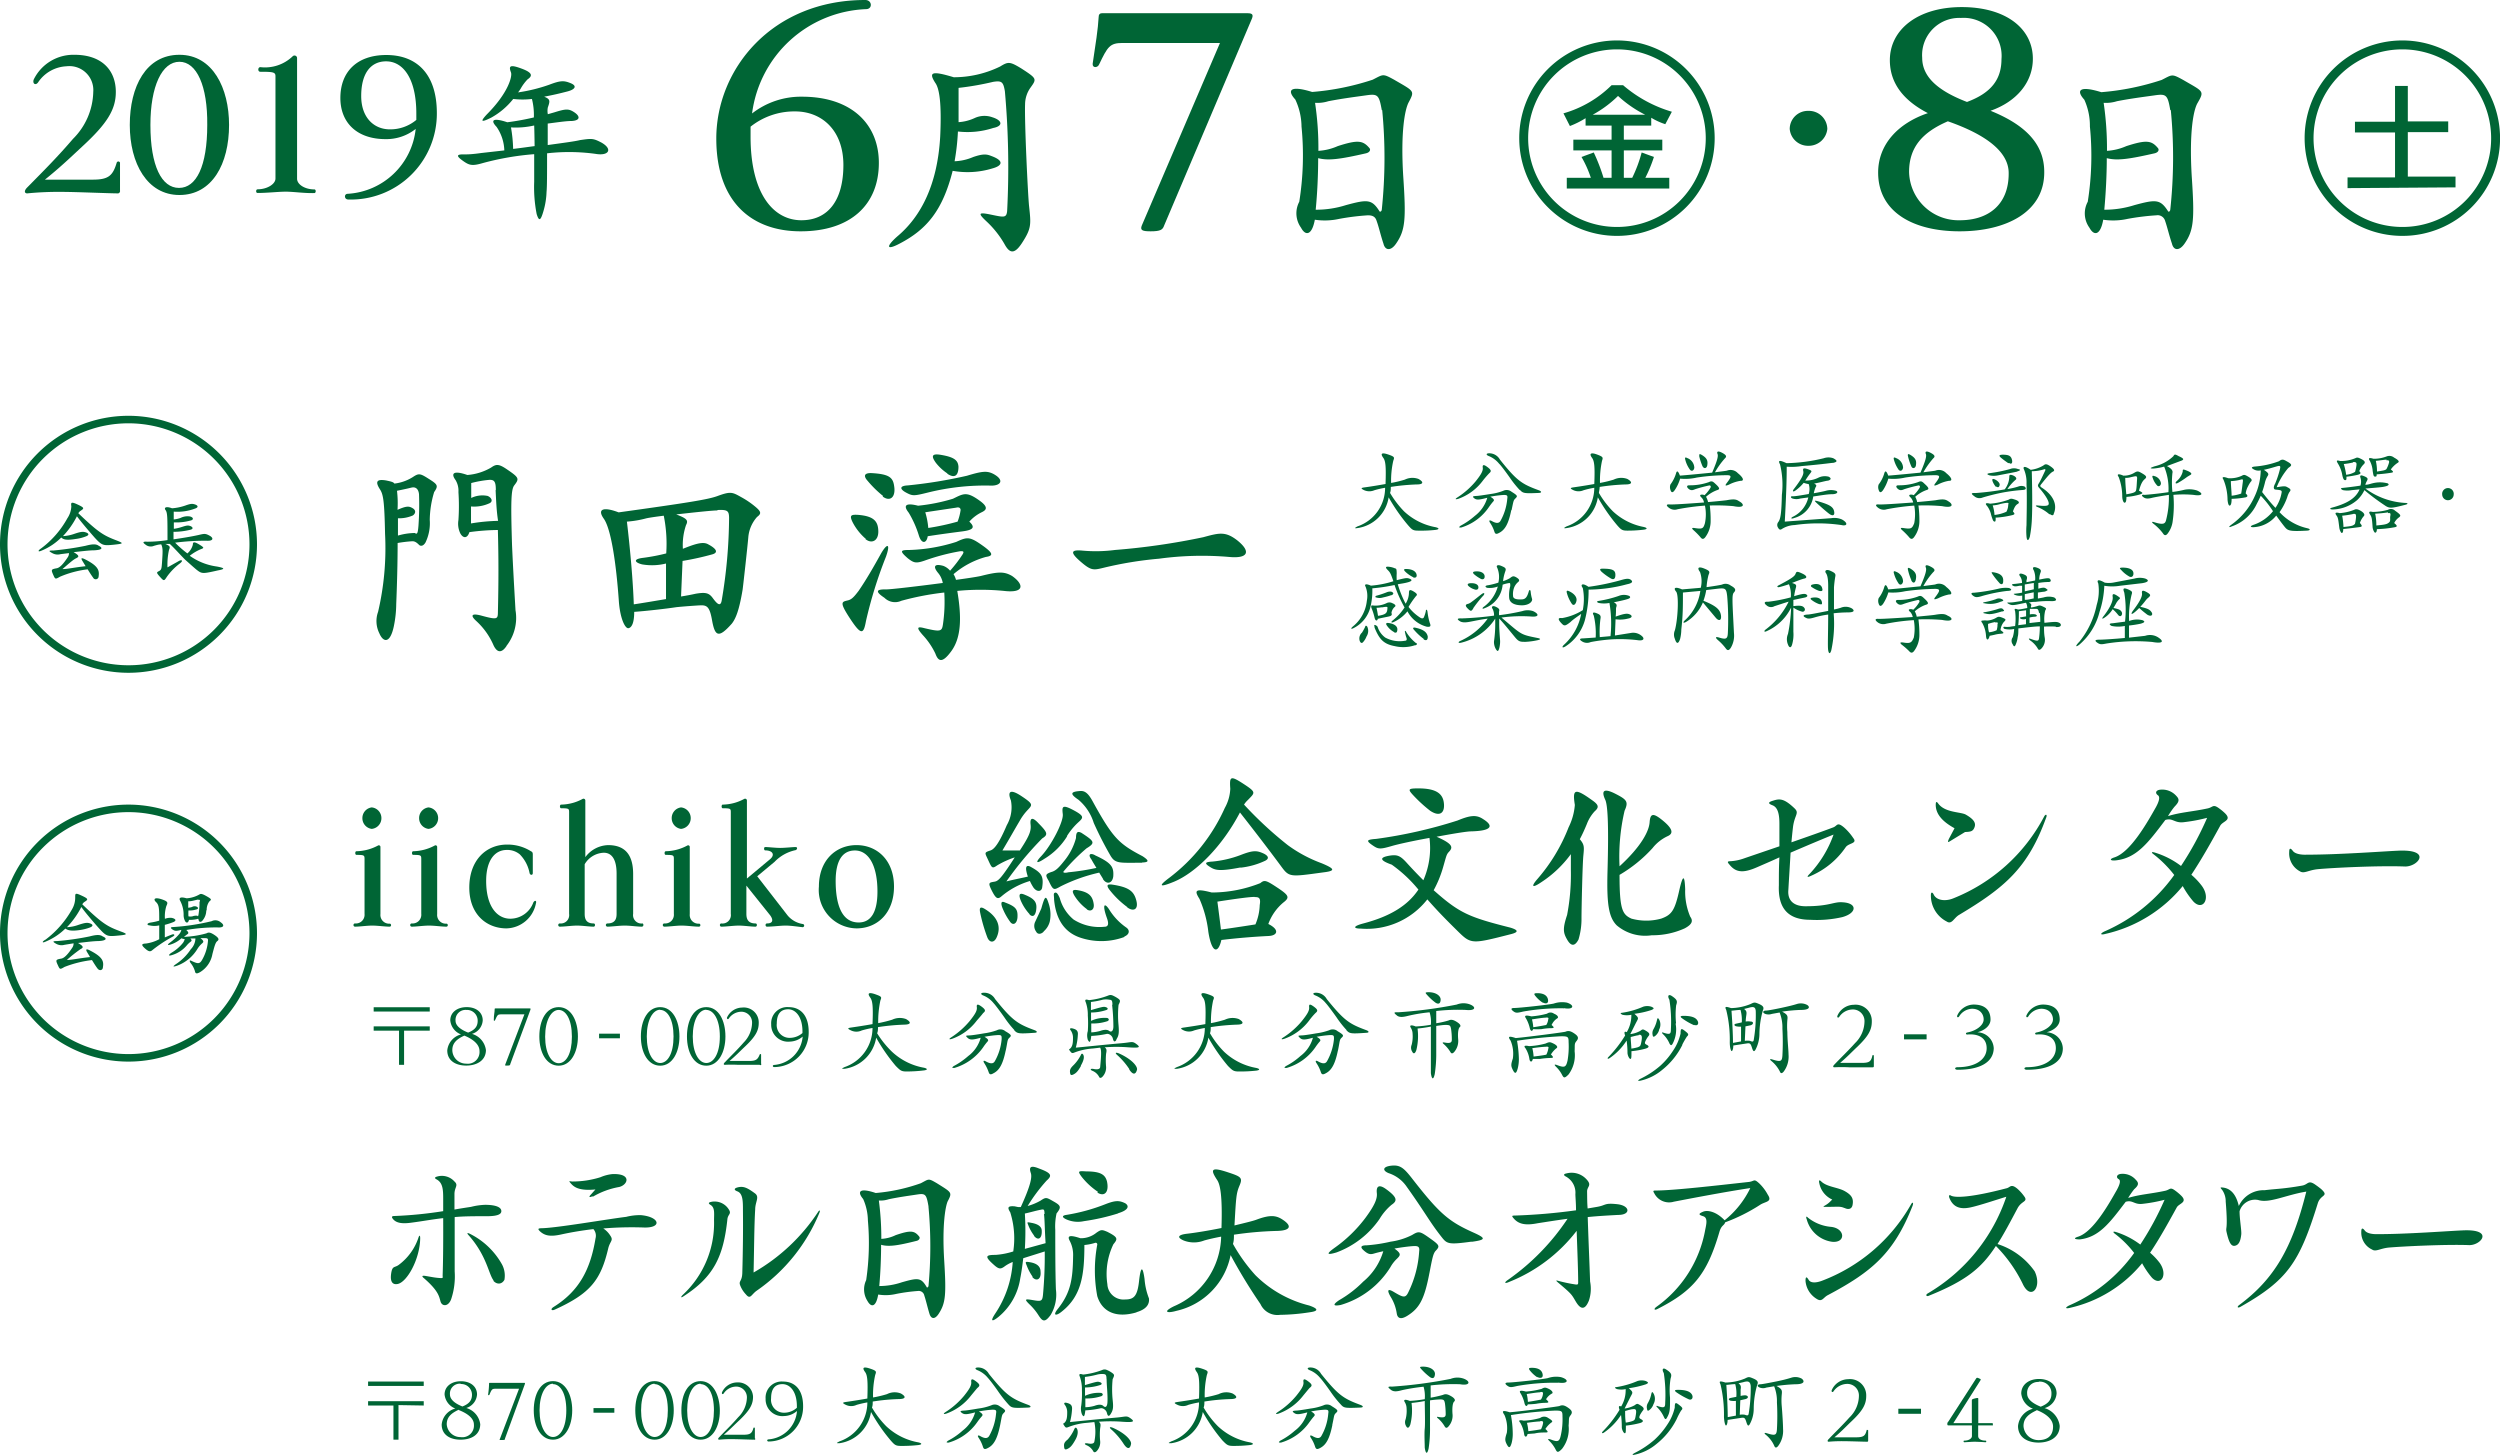 <svg xmlns="http://www.w3.org/2000/svg" viewBox="0 0 232.69 135.39"><defs><style>.cls-1,.cls-3{fill:none;stroke:#006535;stroke-miterlimit:10;}.cls-1{stroke-width:0.7px;}.cls-2{fill:#006535;}.cls-3{stroke-width:0.83px;}</style></defs><title>info-outline</title><g id="レイヤー_2" data-name="レイヤー 2"><g id="レイヤー_1-2" data-name="レイヤー 1"><path class="cls-1" d="M12,39.05A11.61,11.61,0,1,0,23.57,50.66,11.63,11.63,0,0,0,12,39.05Z"/><g id="_グループ_" data-name="&lt;グループ&gt;"><g id="_グループ_2" data-name="&lt;グループ&gt;"><path class="cls-2" d="M10.59,50.7c-1,.1-1.1.07-1.77-.65-.44-.5-1.22-1.4-1.66-2a7.8,7.8,0,0,1-1.3,1.85,3.7,3.7,0,0,0,1.08-.22c.63-.21.81-.21,1.07-.12s.31.24,0,.36a3.82,3.82,0,0,1-.93.24c-.91.15-1.17.06-1.38-.13a5.59,5.59,0,0,1-1.83,1.22c-.36.16-.36,0-.05-.2a8.74,8.74,0,0,0,2.45-2.81,2.16,2.16,0,0,0,.37-1.12c-.06-.37,0-.44.63-.14s.56.35.19.59a.72.72,0,0,0-.17.2c1.87,1.79,2.35,2.07,3.53,2.52C11.53,50.57,11.53,50.6,10.59,50.7Zm-1.82.52c-.45,0-1.22.1-1.92.17.58.34.51.44.22.58s-.79.6-1.26,1c.46,0,1.07-.15,2.16-.27l-.28-.46c-.18-.29-.14-.36.23-.18,1.18.6,1.35,1,1.26,1.58a.27.27,0,0,1-.51.13c-.18-.25-.34-.5-.51-.78a9.4,9.4,0,0,0-2.58.69c-.41.24-.44.24-.6-.12-.24-.54-.24-.57.31-.67.29-.06.6-.4,1-1a.68.68,0,0,0,.13-.41l-.79.1a1,1,0,0,1-.75-.09c-.37-.2-.38-.26.08-.25a27.33,27.33,0,0,0,3-.44c.68-.18,1-.17,1.23,0C9.59,51,9.55,51.18,8.77,51.22Z"/><path class="cls-2" d="M18.26,53c-.31-.26-.66-.58-1-.88-.46-.45-.93-1-1.45-1.49l-.42,0c.47.2.45.27.34.56a6.22,6.22,0,0,0-.14,1.62l1-.56c.31-.2.51-.09.17.18a5.59,5.59,0,0,0-1.23,1.26c-.26.4-.27.41-.64,0s-.31-.42-.08-.54.23-.27.27-.79c.07-1.06.09-1.31-.07-1.69-.26,0-.51.09-.67.13a.76.76,0,0,1-.81-.12c-.32-.22-.17-.29.18-.26.16,0,.95,0,1.88-.15,0-2.09,0-2.55-.18-2.79s.06-.38.6-.17a4.84,4.84,0,0,0,1.25-.26c.5-.18.65-.18.91-.09s.32.26,0,.37a4.62,4.62,0,0,1-2,.29v.73a2.78,2.78,0,0,0,.63-.14,1.45,1.45,0,0,1,.88-.14c.35.09.33.3.12.36a4.94,4.94,0,0,1-1.62.19c0,.2,0,.4,0,.6a4.15,4.15,0,0,0,.77-.18c.41-.13.54-.16.76-.08s.34.27,0,.35a6.53,6.53,0,0,1-1.56.19c0,.25,0,.49,0,.7.76-.11,1.58-.24,2.31-.4.55-.13.65-.16,1.05.06s.35.51-.28.47a21.62,21.62,0,0,0-2.93.18,9.65,9.65,0,0,0,1.14,1,1.57,1.57,0,0,0,.51-.82c0-.24.1-.31.61,0s.41.32.1.44a4.39,4.39,0,0,0-1,.6,5.65,5.65,0,0,0,2.53,1c.73.14.8.23.1.36C18.83,53.42,18.79,53.42,18.26,53Z"/></g></g><path class="cls-2" d="M40,48.39a4.14,4.14,0,0,1-.4,2.11c-.21.34-.43.34-.57.24-.26-.26-.43-.38-.7-.36a12.55,12.55,0,0,0-1.32.16c0,1.87-.06,4-.13,5.67a10.55,10.55,0,0,1-.23,2.11c-.36,1.66-1,1.44-1.34.63a2.54,2.54,0,0,1-.12-2,26,26,0,0,0,.65-7.25c-.06-3-.16-3.66-.46-4.13-.49-.75-.32-1,.57-.85.45.1.66.14.76.29a4.1,4.1,0,0,0,1.72-.61c.53-.35.66-.35,1.4.12.91.57,1,.67.58,1.28A9.22,9.22,0,0,0,40,48.39Zm-1.74-3c-.21.06-.68.16-1.31.29A9.84,9.84,0,0,1,37,47.45c.83-.36,1.06-.36,1.42-.14s.22.53,0,.67a3.23,3.23,0,0,1-1.38.26c0,.49,0,1,0,1.61a5.78,5.78,0,0,1,1.57-.24c.21.14.28.08.34-.69A27.55,27.55,0,0,0,39,46C38.94,45.44,38.62,45.28,38.24,45.4Zm8.89,14.73c-.47.71-.89.62-1.21-.05a6.59,6.59,0,0,0-1.59-2.25c-.57-.51-.51-.77.42-.53,1.42.39,1.55.35,1.57-.18.07-3,.07-5.18,0-7.78a20.86,20.86,0,0,0-2.65.2c-.19.61-.59.59-.85.11a2.09,2.09,0,0,1-.17-1.24,19.72,19.72,0,0,0,0-2.6,1.93,1.93,0,0,0-.27-1.12c-.45-.61-.22-.93,1.1-.47a5.18,5.18,0,0,0,2.21-.69c.48-.34.72-.36,1.54.21,1.07.73,1.09.83.62,1.44-.3.38-.34,1.46-.21,5.62.1,2.18.17,3.37.32,6A4.22,4.22,0,0,1,47.13,60.13Zm-1-14.51c0-.79-.15-.95-.57-.95a10.07,10.07,0,0,0-1.72.3c0,.47,0,1,0,1.39a2.39,2.39,0,0,1,1.53-.19c.38.16.53.53.15.69a3.42,3.42,0,0,1-1.7.29c0,.57,0,1.11,0,1.58a17.18,17.18,0,0,1,2.52-.24C46.22,47.62,46.18,46.68,46.13,45.62Z"/><path class="cls-2" d="M69.65,50c-.06.75-.48,4.53-.53,4.88-.32,1.92-.63,2.68-1,3.16-1.23,1.39-1.57,1.2-1.84-.28-.21-1.22-.45-1.42-1-1.42-.23,0-1.89.12-2.37.18-.91.14-2.76.35-3.88.43,0,1.05-.24,1.46-.53,1.52s-.75-.79-.89-2.38c-.26-3.77-.75-6.88-1.41-7.81s0-1.12,1.38-.59c6.62-.92,8.3-1.2,9.17-1.51,1.25-.46,1.4-.38,2.22.08a8,8,0,0,1,1.28.86c.65.53.61.69.21,1A3.25,3.25,0,0,0,69.65,50ZM61.78,48c-.63.08-1.22.16-1.61.24a9.42,9.42,0,0,1-1.82.31c.32,2.7.57,5.6.64,7.7.88-.13,1.93-.31,3-.49l0-3.31a5.38,5.38,0,0,1-2.23.08c-.65-.16-.91-.49.11-.61a17.92,17.92,0,0,0,2.14-.41A13.24,13.24,0,0,0,61.78,48Zm5-.49c-.51,0-2.23.19-3.84.37,1,.38,1.15.55.91,1a5.79,5.79,0,0,0-.29,2.2c1.12-.45,1.86-.69,2.33-.43.93.49.91.81.4.95a26.43,26.43,0,0,1-2.76.61l-.14,3.31c.48-.08.93-.16,1.37-.26.87-.14,1.21-.1,1.57.39s.74.93.85.2a47.22,47.22,0,0,0,.68-7.66C67.85,47.53,67.7,47.43,66.77,47.47Z"/><path class="cls-2" d="M80.6,57.81c-.22,1.22-.43,1.36-1.47-.22s-.78-1.57-.21-1.71c.34-.08.57-.32,1-.89.74-1.08,1.39-2.22,2.1-3.5.59-1,.87-.87.44.33A40.6,40.6,0,0,0,80.6,57.81Zm0-7.64a5.18,5.18,0,0,1-1.25-1.58c-.29-.61-.17-.71.51-.67,1.47.12,1.87.59,1.89,1.52S81.1,50.64,80.55,50.17Zm1.6-4a10,10,0,0,1-1.45-1.42c-.36-.4-.4-.77.47-.71,1.51.1,1.89.39,2,1.18C83.4,46.27,82.85,46.74,82.15,46.21ZM93.45,55a22.35,22.35,0,0,0-4.35,0c.45,2.64.32,4.4-.55,5.6s-1.23.94-1.49.23a6.83,6.83,0,0,0-1.18-1.73c-.57-.65-.57-.83.17-.63,1.48.35,1.61.3,1.71-.32a14.33,14.33,0,0,0,.13-3,25.94,25.94,0,0,0-4,.77,1.4,1.4,0,0,1-1.57-.28c-.86-.57-.8-.8.15-.78.47,0,3-.3,5.28-.6a2,2,0,0,0-.44-.94c-.47-.57-.38-.89.49-.65a1.51,1.51,0,0,1,.63.45,12,12,0,0,0,1.17-1.53c.13-.22.11-.32-.25-.28a19.68,19.68,0,0,0-3.29.87c-.79.27-1,.23-1.57-.22-.79-.69-.68-.77.17-.77A15.82,15.82,0,0,0,89,50.44c1.06-.49,1.27-.51,2.54.4.95.69.89.9.21,1a7.87,7.87,0,0,0-3,1.6,2,2,0,0,1,.23.53c1.06-.14,1.95-.28,2.31-.36,1.62-.41,2.17-.43,2.91,0C95.3,54.38,95.4,55.23,93.45,55ZM92.28,45.2a22.08,22.08,0,0,0-5.94.65c-1.29.32-1.4.32-2,0s-.64-.63.15-.67A44.07,44.07,0,0,0,90,44.28c1.45-.44,1.87-.46,2.44-.18C93.51,44.67,93.17,45.2,92.28,45.2Zm-2.06,3.35c.54.51.43.77-.65.91-.79.1-2.21.29-3.22.45-.11.69-.58.75-.83-.08a9.58,9.58,0,0,0-.94-2.11c-.55-.69-.27-.94.87-.65a16.84,16.84,0,0,0,3.25-.65c1-.49,1.27-.69,2.48.18.85.61.61.87.23,1.06A3.72,3.72,0,0,0,90.22,48.55ZM89,47.25l-2.88.43a6.86,6.86,0,0,1,.28,1.46,22.36,22.36,0,0,0,2.73-.59,4.79,4.79,0,0,0,.28-1.08C89.4,47.25,89.23,47.19,89,47.25Zm-.8-3.17a4.52,4.52,0,0,1-1.09-1c-.44-.61-.42-.9.49-.74,1.23.21,1.57.51,1.61,1.1C89.21,44.37,88.78,44.51,88.15,44.08Z"/><path class="cls-2" d="M114.42,51.84a29.6,29.6,0,0,0-6.53.16,34.73,34.73,0,0,0-5.19.85c-.94.23-1.15.27-2.15-.6s-.84-1.1.22-1a13.68,13.68,0,0,0,3-.06A64.1,64.1,0,0,0,112,50c1.48-.4,2.05-.57,3.18.31C116.48,51.37,116.14,52,114.42,51.84Z"/><path class="cls-2" d="M132,49.39c-.48,0-.57-.08-.94-.5a16.65,16.65,0,0,1-1.81-2.6,3.42,3.42,0,0,1-2.89,2.86c-.29.05-.32,0,0-.16a3.79,3.79,0,0,0,2.56-3.59,8.58,8.58,0,0,0-1,.23,1.18,1.18,0,0,1-.94,0c-.33-.16-.34-.22.05-.27s1.21-.18,1.93-.31c.06-1.67,0-2.16-.22-2.45-.32-.45-.05-.48.52-.28s.53.26.42.57a8.32,8.32,0,0,0-.2,2.06,9.93,9.93,0,0,0,1.28-.31,1.61,1.61,0,0,1,1.27-.06c.5.28.47.51-.16.51a20.05,20.05,0,0,0-2.42.23c0,.2,0,.38-.07.56a9,9,0,0,0,1.3,1.71,5.81,5.81,0,0,0,2.94,1.48c.34.08.37.2,0,.25A12.62,12.62,0,0,1,132,49.39Z"/><path class="cls-2" d="M138,44.76a4.89,4.89,0,0,1-2.27,1.67c-.32.09-.29,0-.07-.14a7.42,7.42,0,0,0,1.68-1.48c.53-.66.71-1,.67-1.28s.09-.3.36-.11c.48.34.45.45.23.64A8.68,8.68,0,0,0,138,44.76Zm2.66,2.73c-.25,1.26-.58,1.83-1.13,2.11-.27.15-.37.1-.44-.12a3.19,3.19,0,0,0-.4-.82c-.13-.21-.06-.27.13-.18.43.25.69.25.84,0a5.06,5.06,0,0,0,.63-2.05c.05-.31,0-.37-.37-.36a10.71,10.71,0,0,0-1.21.16c.4.24.38.34.27.45a6.32,6.32,0,0,0-.4.52A4.79,4.79,0,0,1,136,49.1c-.2,0-.26,0-.07-.16a6.89,6.89,0,0,0,1.35-.93,3.21,3.21,0,0,0,1.15-1.68c-.76.2-1,.22-1.21.05s-.14-.2.2-.22c.14,0,.63-.07,1.31-.18a5,5,0,0,0,1.19-.3.72.72,0,0,1,.77.09c.58.36.57.41.37.61S140.88,46.59,140.69,47.49Zm.78-1.89a9.76,9.76,0,0,1-.91-1.14c-.37-.53-.86-1.18-1-1.3a2.41,2.41,0,0,0-1-.73c-.23-.1-.21-.24.08-.24a1.14,1.14,0,0,1,1,.59c1.59,2,2.06,2.28,3.61,2.85.27.1.31.24,0,.25C141.88,45.94,141.76,45.92,141.47,45.6Z"/><path class="cls-2" d="M151.47,49.39c-.48,0-.58-.08-.95-.5a16.72,16.72,0,0,1-1.8-2.6,3.42,3.42,0,0,1-2.9,2.86c-.28.05-.32,0,0-.16a3.81,3.81,0,0,0,2.57-3.59,8.33,8.33,0,0,0-1,.23,1.15,1.15,0,0,1-.93,0c-.33-.16-.35-.22,0-.27s1.22-.18,1.93-.31c.07-1.67,0-2.16-.22-2.45-.32-.45,0-.48.52-.28s.53.26.42.57a8.89,8.89,0,0,0-.19,2.06,10.4,10.4,0,0,0,1.28-.31,1.61,1.61,0,0,1,1.27-.06c.49.28.47.51-.17.51a19.72,19.72,0,0,0-2.41.23c0,.2-.05.38-.07.56a8.6,8.6,0,0,0,1.3,1.71A5.81,5.81,0,0,0,153,49.05c.33.08.36.2,0,.25A12.7,12.7,0,0,1,151.47,49.39Z"/><path class="cls-2" d="M161.34,47.11a18.2,18.2,0,0,0-2.2-.06,10.66,10.66,0,0,1,.08,1.42,2.48,2.48,0,0,1-.5,1.53c-.16.21-.3.2-.45,0a6.83,6.83,0,0,0-.65-.66c-.18-.16-.16-.24.12-.19.72.11.8.05.95-.46a4.06,4.06,0,0,0,0-1.63,21.94,21.94,0,0,0-2.55.34.86.86,0,0,1-.75-.1c-.36-.25-.29-.38,0-.35s1.83-.08,3.21-.18a.82.82,0,0,0-.22-.45c-.11-.1-.15-.18-.13-.23s.22-.09.4,0a3.3,3.3,0,0,0,.54-.67c.1-.16,0-.27-.13-.23a12.94,12.94,0,0,0-1.27.34c-.23.1-.38.14-.58,0s-.28-.35,0-.36a5.32,5.32,0,0,0,1.83-.29c.27-.13.36-.1.62.15.47.43.41.52.13.6a3.22,3.22,0,0,0-1,.61,1.67,1.67,0,0,1,.19.49c.81-.07,1.5-.14,1.72-.17.64-.12.9-.1,1.16.09C162.38,46.92,162.42,47.33,161.34,47.11Zm-.42-2c-.36.15-.39.09-.17-.19.41-.54.42-.67.05-.69a19.14,19.14,0,0,0-2.87.22,4.81,4.81,0,0,1-1.55.1,3.82,3.82,0,0,1-.49,1.05c-.19.29-.33.27-.41,0a.73.73,0,0,1,0-.51,3.31,3.31,0,0,0,.51-1c.07-.28.18-.33.37.18,1.11-.09,2.19-.2,3-.28.5-1.16.58-1.55.5-1.74s0-.33.42-.11.45.36.27.52a7.26,7.26,0,0,0-.93,1.3c.64-.09,1.06-.13,1.13-.16a.92.92,0,0,1,1,.24c.55.44.59.73.27.71A3.53,3.53,0,0,0,160.92,45.11Zm-3.63-1.4a2.63,2.63,0,0,1-.43-.92c-.06-.2,0-.26.17-.16a1,1,0,0,1,.67.9C157.67,43.8,157.45,43.92,157.29,43.71Zm1.17-.32a5.39,5.39,0,0,1-.3-.91c0-.22,0-.27.23-.14.5.3.59.55.51,1C158.84,43.59,158.61,43.67,158.46,43.39Z"/><path class="cls-2" d="M171.39,48.87a15.22,15.22,0,0,0-4.35,0,2.39,2.39,0,0,0-1.18.36c-.13.1-.25.1-.36-.11a.44.44,0,0,1,0-.51c.24-.29.31-.88.35-2.55a8,8,0,0,0-.17-2.83c-.18-.34-.14-.47.6-.12a15.7,15.7,0,0,0,3.47-.46,1.33,1.33,0,0,1,.88,0c.41.22.4.34,0,.43-.2,0-.75.11-2.93.3a6.25,6.25,0,0,1-1.4.06c0,.5,0,1.9-.18,5.11l4.32-.32a1.79,1.79,0,0,1,1,.12C172.05,48.69,171.93,49,171.39,48.87ZM170.5,46c-.45,0-1.13.13-1.73.21a2.42,2.42,0,0,1-1.76,2c-.32.13-.38,0-.1-.13a2.65,2.65,0,0,0,1.4-1.78l-.74.1a1.22,1.22,0,0,1-.73,0c-.22-.08-.17-.23,0-.21s.83-.09,1.51-.21a1.54,1.54,0,0,0,0-.92,2.7,2.7,0,0,1-.47-.12,4.2,4.2,0,0,1-.77.72c-.21.15-.32.08-.13-.16.87-1.13.91-1.43.86-1.66s0-.32.43-.17.37.19.21.4a6.59,6.59,0,0,0-.45.66,2.63,2.63,0,0,0,1.18-.25,1.38,1.38,0,0,1,1-.11c.24.13.25.28-.07.37-.16,0-.69.16-1.29.27.25.13.24.19.13.36a2.88,2.88,0,0,0-.16.54c.51-.09,1-.19,1.16-.24a1.7,1.7,0,0,1,.87,0C171.12,45.74,171.07,46,170.5,46Zm-.25,1.82c-.28-.21-.87-.73-1.16-1s-.18-.25.21-.14c.93.28,1.32.47,1.41.9S170.56,48.05,170.25,47.82Z"/><path class="cls-2" d="M180.76,47.11a18,18,0,0,0-2.2-.06,10.6,10.6,0,0,1,.09,1.42,2.48,2.48,0,0,1-.5,1.53c-.16.21-.3.2-.46,0a6.83,6.83,0,0,0-.65-.66c-.18-.16-.16-.24.13-.19.71.11.8.05,1-.46a4.45,4.45,0,0,0,0-1.63,22,22,0,0,0-2.56.34.86.86,0,0,1-.75-.1c-.36-.25-.29-.38,0-.35s1.83-.08,3.21-.18a1,1,0,0,0-.22-.45c-.12-.1-.16-.18-.14-.23s.22-.09.41,0a3.7,3.7,0,0,0,.54-.67c.1-.16,0-.27-.13-.23a12.53,12.53,0,0,0-1.28.34c-.23.1-.38.14-.57,0s-.28-.35,0-.36a5.27,5.27,0,0,0,1.83-.29c.28-.13.37-.1.62.15.48.43.42.52.13.6a3.21,3.21,0,0,0-1,.61,1.44,1.44,0,0,1,.18.49c.81-.07,1.5-.14,1.72-.17.65-.12.9-.1,1.17.09C181.8,46.92,181.85,47.33,180.76,47.11Zm-.41-2c-.37.15-.39.09-.17-.19.4-.54.41-.67,0-.69a19,19,0,0,0-2.86.22,4.87,4.87,0,0,1-1.56.1,4.09,4.09,0,0,1-.48,1.05c-.2.29-.34.27-.42,0a.73.73,0,0,1,0-.51,3.07,3.07,0,0,0,.51-1c.08-.28.19-.33.38.18,1.11-.09,2.19-.2,3-.28.5-1.16.58-1.55.5-1.74s0-.33.43-.11.45.36.26.52a7.71,7.71,0,0,0-.92,1.3c.63-.09,1.06-.13,1.13-.16a.92.92,0,0,1,1,.24c.55.44.59.73.26.71A3.48,3.48,0,0,0,180.35,45.11Zm-3.64-1.4a3,3,0,0,1-.43-.92c-.06-.2,0-.26.18-.16a1,1,0,0,1,.67.9C177.09,43.8,176.87,43.92,176.71,43.71Zm1.18-.32a5.39,5.39,0,0,1-.3-.91c-.05-.22,0-.27.22-.14.5.3.59.55.51,1C178.27,43.59,178,43.67,177.89,43.39Z"/><path class="cls-2" d="M188.19,45.61a16.72,16.72,0,0,0-1.82.24c-.71.14-1.42.33-1.84.46a.74.74,0,0,1-.78-.13c-.33-.24-.29-.31.13-.29a26.16,26.16,0,0,0,2.71-.34,2,2,0,0,0,.43-1.22c0-.15.11-.17.34-.08s.41.28.24.41a4.29,4.29,0,0,0-.76.86,6.81,6.81,0,0,0,1-.23.8.8,0,0,1,.61,0C188.62,45.46,188.6,45.6,188.19,45.61Zm-.83,2c.19.21.17.25,0,.32a8.37,8.37,0,0,1-1.62.25.72.72,0,0,1,0,.25c0,.17-.16.15-.24,0a3.77,3.77,0,0,1-.2-.62,2.08,2.08,0,0,0-.36-.73c-.18-.18-.15-.32.28-.2a6.4,6.4,0,0,0,1.73-.37c.21-.12.26-.12.62,0s.42.29.24.39S187.51,47.16,187.36,47.59Zm.41-3.72c-.23.06-1.11.22-1.82.36a2,2,0,0,1-.75,0c-.31-.1-.28-.17,0-.21a13.87,13.87,0,0,0,1.88-.38,1,1,0,0,1,.75,0C188.08,43.69,188.08,43.8,187.77,43.87Zm-2,1.42a1.64,1.64,0,0,1-.3-.49c-.09-.24,0-.3.24-.18s.44.34.41.5S186,45.43,185.82,45.29Zm.35,1.62a2.68,2.68,0,0,1-.65.11,3.43,3.43,0,0,1,.17.89,3.59,3.59,0,0,0,1.11-.3,1.51,1.51,0,0,0,.17-.67C187,46.77,186.91,46.75,186.17,46.91Zm.8-3.82c-.17-.12-.47-.33-.68-.51s-.19-.27.16-.28c.56,0,.77.11.86.45S187.21,43.25,187,43.09Zm3.83,4.76a3.86,3.86,0,0,0-1.06-.66c-.27-.1-.26-.19,0-.16.88.09,1,0,1-.19s-.21-.67-.91-1.47c-.12-.15-.13-.22,0-.42s.41-.81.57-1.15c.07-.13,0-.18-.09-.14a3.85,3.85,0,0,1-1.15.18c.05,2,.06,3.53,0,4.64a11.28,11.28,0,0,1-.18,1.45c-.13.44-.27.4-.31,0a6.06,6.06,0,0,1,0-1.08c0-.49.06-2.48,0-3.84a3.09,3.09,0,0,0-.22-1.3c-.15-.28,0-.43.61,0a3,3,0,0,0,1.19-.41c.18-.15.3-.15.64.08s.45.4.25.49-.43.33-1.15,1.24c-.06.08-.05.16.06.23,1.3.84,1.45,1.76,1.16,2.44C191.13,48,191,48,190.8,47.85Z"/><path class="cls-2" d="M199.09,45.67c.41.21.39.24.09.35a5.84,5.84,0,0,1-1.26.23c0,.42-.07.54-.17.54s-.2-.22-.22-.54a5.19,5.19,0,0,0-.33-1.85c-.18-.24-.09-.36.43-.13a1.85,1.85,0,0,0,1.08-.3c.24-.13.32-.12.69.1s.45.33.24.51S199.27,45,199.09,45.67Zm-.74-1.26a1.73,1.73,0,0,1-.54.07c0,.44.06,1.14.1,1.53.66-.12.78-.18.87-.29s.1-.76.13-1.12S198.83,44.31,198.35,44.41Zm5.8,1.65a10.41,10.41,0,0,0-1.86,0,10.72,10.72,0,0,1-.06,2.41,2.36,2.36,0,0,1-.45,1.16c-.18.25-.33.23-.47,0a4.69,4.69,0,0,0-.86-.87c-.21-.16-.18-.24.07-.15.81.25,1,.16,1.09-.2a8.5,8.5,0,0,0,.26-2.35c-.6.09-1.3.21-1.58.28s-.5.09-.69,0c-.34-.2-.28-.33,0-.28.12,0,1.23-.1,2.23-.25a5.34,5.34,0,0,0-.4-2.38,5.26,5.26,0,0,1-1,.18c-.35,0-.35-.05.12-.21a3.73,3.73,0,0,0,1.74-.94c.1-.19.15-.2.5,0,.52.23.53.33.13.46l-1.23.46c.44.24.57.44.51.65a8.54,8.54,0,0,0,0,1.76,9.32,9.32,0,0,0,1.14-.21,2.36,2.36,0,0,1,1.14.07C205.14,45.94,205,46.2,204.15,46.06Zm-3.34-.84a1.82,1.82,0,0,1-.44-.73c-.09-.19,0-.24.1-.19a.82.82,0,0,1,.66.67C201.13,45.22,200.94,45.3,200.81,45.22Zm2.77-.84a7.74,7.74,0,0,1-.87.57c-.23.12-.29,0-.1-.18a1.68,1.68,0,0,0,.55-.88c0-.19,0-.24.3-.12.53.2.58.34.42.43Z"/><path class="cls-2" d="M209.24,45.26a1.91,1.91,0,0,0-.22.67c.22.2.2.3,0,.36a8.33,8.33,0,0,1-1.31.14c0,.46-.08.62-.18.63s-.17-.22-.2-.55a5,5,0,0,0-.38-1.87c-.14-.21-.12-.33.44-.13a2.63,2.63,0,0,0,1.23-.21c.25-.14.3-.13.61.05s.45.33.26.49A2.74,2.74,0,0,0,209.24,45.26Zm5.49,4.13c-1.7.09-1.8,0-2.12-.4s-.54-.72-.75-1a2.89,2.89,0,0,1-2.13,1.08c-.33,0-.3-.12.07-.24a3.91,3.91,0,0,0,1.76-1.25,9,9,0,0,0-1.14-1.44c-.1.23-.22.48-.37.76A4,4,0,0,1,207.71,49c-.26.12-.32.05,0-.18a6.48,6.48,0,0,0,2.14-2.61,6,6,0,0,0,.57-2.43.88.88,0,0,1-.63-.08c-.3-.16-.24-.25.12-.28a8.17,8.17,0,0,0,2.21-.49c.26-.2.39-.19.71,0,.62.33.45.41.15.63a6.53,6.53,0,0,0-1.08,1.79c.7-.11.8-.12,1,0,.33.17.35.26.19.45a1.81,1.81,0,0,0-.2.47,5.49,5.49,0,0,1-.72,1.4,5,5,0,0,0,2.6,1.5C215.06,49.24,215.05,49.37,214.73,49.39Zm-6.32-4.71a4.5,4.5,0,0,1-.77.1c0,.41.07,1,.07,1.36a4,4,0,0,0,.89-.2c.08-.45.1-.7.15-1.06S208.71,44.61,208.41,44.68Zm3.41.89c-.24,0-.22-.28-.06-.55a9.16,9.16,0,0,0,.45-1.36c.08-.33,0-.34-.37-.23s-.86.25-1.13.3c.48.31.46.41.35.58a2.07,2.07,0,0,0-.26.66c-.07.28-.15.55-.25.83.32.41.79,1,1.24,1.47a3.52,3.52,0,0,0,.57-1.4C212.41,45.63,212.3,45.62,211.82,45.57Z"/><path class="cls-2" d="M221.91,47a20,20,0,0,1-1.84-1.38,3,3,0,0,1-.68.93,3.63,3.63,0,0,1-2.26.87c-.3,0-.31-.11-.08-.17,1.28-.35,2.19-.8,2.57-1.7l-.72.07a2.27,2.27,0,0,1-.83,0c-.26-.13-.22-.19,0-.21s1-.11,1.63-.21a1.19,1.19,0,0,0,0-.74c-.06-.18,0-.25.2-.19.48.17.52.27.42.46s-.1.19-.17.39c.28,0,.51-.1.65-.13a2.79,2.79,0,0,1,1.44,0c.18.12.08.24-.45.33-.34.05-1,.1-1.63.15a6.89,6.89,0,0,0,3.69,1.34c.3,0,.31.11,0,.18C222.51,47.34,222.38,47.33,221.91,47Zm-2.27,1.66c.27.32.24.37-.1.41-.73.1-1.14.14-1.44.17,0,.25-.06.37-.13.37s-.21-.25-.24-.52c-.09-.73-.11-.91-.25-1.1s-.19-.36.29-.23a4.49,4.49,0,0,0,1.35-.31c.13-.07.28-.09.58.08s.44.36.32.5A1.86,1.86,0,0,0,219.64,48.7Zm-.06-4.82c.19.19.17.26-.12.35a8.67,8.67,0,0,1-1.06.18c0,.26,0,.32-.12.32s-.19-.12-.26-.42a3.07,3.07,0,0,0-.4-1.1c-.17-.27-.18-.38.19-.26a3.46,3.46,0,0,0,1.43-.27c.14-.07.21-.08.53.08s.44.31.23.5A1.79,1.79,0,0,0,219.58,43.88Zm-.54,4A8.91,8.91,0,0,1,218,48a6.5,6.5,0,0,1,.12,1.05c.78-.08.9-.11,1.07-.29a3.79,3.79,0,0,0,.1-.63C219.3,47.84,219.24,47.8,219,47.84Zm0-4.8a6.78,6.78,0,0,1-.89.15,6.15,6.15,0,0,1,.22,1,2,2,0,0,0,.83-.27,3.49,3.49,0,0,0,.13-.62C219.36,43.05,219.29,43,219,43Zm3.81,5.65c.32.26.29.34,0,.39a10.48,10.48,0,0,1-1.62.17c0,.26-.09.33-.16.33s-.22-.26-.24-.53c-.05-.8-.09-.94-.22-1.14s-.17-.36.23-.26a5.54,5.54,0,0,0,1.42-.2.55.55,0,0,1,.66.08c.55.39.56.46.39.61A1.43,1.43,0,0,0,222.84,48.69Zm-.33-5c.29.23.26.27.05.31a13.29,13.29,0,0,1-1.36.15c0,.16,0,.21-.14.21s-.16-.08-.23-.52a2.5,2.5,0,0,0-.25-.92c-.16-.24-.15-.37.32-.22a3.26,3.26,0,0,0,1.26-.23.69.69,0,0,1,.66.12c.51.28.48.4.35.48A2.39,2.39,0,0,0,222.51,43.72Zm-.25,4a10.72,10.72,0,0,1-1.2.12,4.9,4.9,0,0,1,.11,1.1c.88-.08,1-.13,1.18-.28s.07-.34.12-.6S222.48,47.73,222.26,47.76Zm-.14-4.91c-.16,0-.67.09-1,.11a4.26,4.26,0,0,1,.11,1c.64-.1.76-.12.88-.23a2.59,2.59,0,0,0,.25-.64C222.38,42.87,222.31,42.81,222.12,42.85Z"/><path class="cls-2" d="M227.84,46.56a.54.54,0,0,1-.53-.52.54.54,0,1,1,1.07,0A.54.54,0,0,1,227.84,46.56Z"/><path class="cls-2" d="M132.79,58.33A2.85,2.85,0,0,1,131,56.9a3.54,3.54,0,0,1-1.29,1c-.21.1-.29,0-.07-.16a5.11,5.11,0,0,0,1.09-1.2,12,12,0,0,1-.93-2.09,16.65,16.65,0,0,1-2.07.31,6.25,6.25,0,0,1-.15,1.62,3,3,0,0,1-1.59,2.08c-.25.13-.3.05-.07-.15a3.53,3.53,0,0,0,1.3-2.39,2.33,2.33,0,0,0-.12-1.32c-.12-.2,0-.31.5-.09a9.2,9.2,0,0,0,2.09-.41c-.28-.84-.35-.86-.56-1.08s-.15-.3.13-.27a1.89,1.89,0,0,1,.6.16c.12,0,.13.12.14.45A5.35,5.35,0,0,0,130,54c.76-.19.91-.22,1.1-.17.4.12.33.25,0,.35s-.61.13-1,.2a9.78,9.78,0,0,0,.73,1.81,2,2,0,0,0,.31-1c0-.25.05-.37.43-.14s.35.32.22.44a8.06,8.06,0,0,0-.69,1,4.27,4.27,0,0,0,1.09,1c.17.1.29.09.35-.06a3.25,3.25,0,0,0,.17-.54c0-.2.13-.2.16.09a5.65,5.65,0,0,0,.21,1C133.2,58.27,133.15,58.38,132.79,58.33Zm-5.6.91a1.68,1.68,0,0,1-.35.56c-.14.1-.22,0-.28-.14a.73.73,0,0,1,.21-.78,5.07,5.07,0,0,0,.3-.55c0-.11.12-.12.19,0A.94.94,0,0,1,127.19,59.24Zm2.32-2.19c.08.18,0,.26-.17.31s-.74.15-1.11.24c0,.11-.06.15-.12.15s-.13-.08-.17-.26a5.67,5.67,0,0,0-.3-.93c0-.1-.07-.22.1-.21h0a2.31,2.31,0,0,0,1.31-.21.57.57,0,0,1,.54,0c.3.12.36.26.22.35A.93.93,0,0,0,129.51,57.05Zm2.21,3a3.46,3.46,0,0,1-1.9.09c-1.08-.2-1.45-.68-1.88-1.72,0-.14-.07-.23,0-.25s.25.1.28.17a2,2,0,0,0,.71,1,2.81,2.81,0,0,0,1.83.3c.19,0,.2-.14.14-.3s-.09-.32-.13-.49.05-.18.13,0a3.89,3.89,0,0,0,.89,1C131.93,59.89,131.93,60,131.72,60.07Zm-2.21-4.66a6.11,6.11,0,0,1-.79.22,1,1,0,0,1-.62,0c-.11,0-.11-.12,0-.16a8.64,8.64,0,0,0,.94-.31.81.81,0,0,1,.46-.07C129.74,55.17,129.74,55.3,129.51,55.41Zm-.91,1.13a2.44,2.44,0,0,1-.48.05c.06.25.1.49.14.75.79-.13.85-.28.88-.74C129.15,56.47,129.09,56.45,128.6,56.54Zm1.15,2.31a1.93,1.93,0,0,1-.68-.63c-.09-.12-.06-.24.11-.22.59.06.91.31.88.64S129.89,58.9,129.75,58.85Zm1.78-5.11a2.84,2.84,0,0,1-.74-.52c-.15-.15-.14-.24.06-.24.62,0,.94.23,1,.52S131.68,53.8,131.53,53.74Zm1,5.76a5.63,5.63,0,0,1-.93-.87c-.12-.12-.09-.23.12-.19.71.15,1.09.39,1.17.83C132.9,59.56,132.76,59.68,132.49,59.5Z"/><path class="cls-2" d="M142,59.74c-.48,0-.62,0-.94-.37-.59-.71-1-1.24-1.52-1.8,0,.07,0,.47,0,.55,0,.46.05,1.06.08,1.47s-.1,1-.22,1-.42-.52-.33-1a10.92,10.92,0,0,0,.1-1.46c0-.22,0-.39,0-.55A5.27,5.27,0,0,1,136,59.82c-.28.07-.32-.06-.07-.17a6.34,6.34,0,0,0,2.54-2.07c-.63.08-1.17.2-1.65.29s-.66.06-.85,0c-.4-.22-.38-.34.09-.31a29.88,29.88,0,0,0,3-.26,1.34,1.34,0,0,0-.13-.62c-.16-.21,0-.33.25-.22s.43.23.35.42a1.74,1.74,0,0,0,0,.38,19.71,19.71,0,0,0,2.16-.38,1.6,1.6,0,0,1,1,0c.57.26.6.58-.22.5a13.7,13.7,0,0,0-2.72.1c1.91,1.61,1.71,1.57,3.35,1.9.36.07.29.15,0,.21A6.71,6.71,0,0,1,142,59.74Zm-4.87-3.11c-.19.29-.24.29-.53,0s-.15-.39.06-.43A1.18,1.18,0,0,0,137,56c.28-.2.56-.44.89-.69s.33,0,.1.2A11.21,11.21,0,0,0,137.11,56.63Zm.15-1.76a1.44,1.44,0,0,1-.57-.3c-.18-.16-.13-.29.24-.29s.62.12.65.34S137.49,54.93,137.26,54.87Zm.54-1a3.2,3.2,0,0,1-.63-.43c-.15-.16-.12-.26.28-.26s.67.17.71.41S138.08,54,137.8,53.87Zm3.85,2.47c-.74,0-1.16-.25-1.2-.68a3.16,3.16,0,0,1,.1-1.11c0-.24,0-.3-.12-.28a3.39,3.39,0,0,0-.59.15,2.56,2.56,0,0,1-1.66,2.18c-.24.13-.29,0-.07-.14a3.51,3.51,0,0,0,1.28-1.87,2.07,2.07,0,0,1-1,.12c-.22-.09-.19-.21.11-.24a7,7,0,0,0,.94-.24,2.21,2.21,0,0,0-.11-1.4c-.1-.15,0-.32.38-.16s.48.23.38.5a3.94,3.94,0,0,0-.21.92,2.72,2.72,0,0,0,.64-.28c.24-.19.33-.23.61-.06s.32.3.12.45a1.3,1.3,0,0,0-.39.64,1.74,1.74,0,0,0-.05.63c0,.19.17.35.78.32.39,0,.53-.24.67-.7.06-.23.17-.23.19,0a3.39,3.39,0,0,0,.13.66C142.65,56,142.31,56.34,141.65,56.34Z"/><path class="cls-2" d="M151.44,54.38a14.16,14.16,0,0,1-3.58.5,10.85,10.85,0,0,1-.35,2.86,4.29,4.29,0,0,1-1.81,2.43c-.29.17-.35.07-.15-.14a5.15,5.15,0,0,0,1.62-2.89c-.54.38-.79.55-1,.76-.47.37-.57.38-.78.17-.44-.44-.38-.59,0-.54a5.3,5.3,0,0,0,1.93-.74,5.37,5.37,0,0,0,0-2.06c-.25-.31-.06-.52.53-.11a21.93,21.93,0,0,0,3-.62c.51-.15.7-.16.89-.07C152,54.1,152,54.27,151.44,54.38ZM146.3,56.2a3.31,3.31,0,0,1-.46-1c-.06-.22,0-.28.25-.15.45.22.71.55.64.88S146.46,56.42,146.3,56.2Zm6.08,3.38a14,14,0,0,0-2.22-.08,16.12,16.12,0,0,0-2.1.26.86.86,0,0,1-.84-.08c-.23-.15-.21-.26.12-.26l1.18-.08a7.27,7.27,0,0,0-.18-2.05c-.16-.27-.07-.37.37-.17.28.12.3.25.25.5a9.46,9.46,0,0,0-.06,1.68l1-.09a11.39,11.39,0,0,0-.1-3.09,2.62,2.62,0,0,1-1,0c-.2-.07-.2-.16,0-.19a10.81,10.81,0,0,0,1.85-.46,1.3,1.3,0,0,1,1,0c.15.12.1.23-.3.33-.19.06-.76.18-1.14.26.29.16.29.27.23.44s0,.3-.06.89c.85-.3,1.08-.31,1.32-.2s.24.31-.15.38a3,3,0,0,1-1.18.07l-.06,1.51,1.57-.25a1.21,1.21,0,0,1,1,.36C153.05,59.45,153,59.68,152.38,59.58Zm-2.48-5.76a5.37,5.37,0,0,1-.84-.61c-.18-.19-.17-.27.06-.28,1,0,1.27.13,1.23.67C150.33,53.88,150.18,54,149.9,53.82Z"/><path class="cls-2" d="M161.11,60.27c-.18.29-.31.3-.46.11a4.82,4.82,0,0,0-.68-.74c-.37-.31-.3-.39,0-.31.67.21.82.15.85-.38a25.67,25.67,0,0,0-.06-3.45c-.08-.72-.16-.78-.85-.71l-1.1.13a5.64,5.64,0,0,1-.26,1c1.27.5,1.56.87,1.63,1.36s-.2.56-.49.21l-1.19-1.42a3.87,3.87,0,0,1-1.54,1.8c-.28.17-.38.08-.11-.16A4.59,4.59,0,0,0,158.26,55l-1.62.15c0,1.34,0,2.13-.15,3.44a3.76,3.76,0,0,1-.11.87c-.16.5-.34.5-.49,0a1,1,0,0,1,0-.79c.28-1,.39-3.28.12-3.6s-.14-.51.55-.21l1.74-.15a2.57,2.57,0,0,0-.07-1.47c-.3-.4-.14-.54.4-.32s.52.3.39.6a6.28,6.28,0,0,0-.18,1.13c.85-.12,1.29-.2,1.44-.24a.79.79,0,0,1,.82.1c.45.24.49.41.29.63s-.16.62,0,3.78A2.23,2.23,0,0,1,161.11,60.27Z"/><path class="cls-2" d="M167.92,55.63l-1,.21c0,.16,0,.36,0,.58.73-.11.93,0,1.05.21a.21.21,0,0,1-.24.3,2.48,2.48,0,0,1-.81-.38c0,.66,0,1.5,0,2.25A3.39,3.39,0,0,1,166.8,60c-.1.34-.27.3-.38,0a1.27,1.27,0,0,1,0-1,14.89,14.89,0,0,0,.29-2.45,4.64,4.64,0,0,1-2.33,2.22c-.16.06-.2,0-.1-.13A7.22,7.22,0,0,0,166.48,56c-.48.14-.78.25-1.32.42a.62.62,0,0,1-.75-.09c-.24-.18-.21-.36.15-.32a14.09,14.09,0,0,0,2.12-.41,2.7,2.7,0,0,0-.17-1.22c-.39.13-.77.24-.92.27s-.24-.07-.06-.16c1.34-.7,1.52-.88,1.6-1.1s.16-.22.63,0,.43.41.18.46-.79.27-1.15.41c.4.12.43.19.36.45s-.12.5-.16.78c.77-.23,1-.26,1.15-.15S168.23,55.58,167.92,55.63ZM172,57a13,13,0,0,0-1.33.08,11.76,11.76,0,0,1-.22,3.44c-.1.36-.23.36-.29,0s0-1.6,0-3.32a8.4,8.4,0,0,0-1.31.28c-.52.15-.61.1-.81,0s-.31-.25.2-.28c.22,0,.93-.15,1.92-.34,0-.65,0-1.71,0-2.33s-.07-1-.21-1.19,0-.4.42-.21.51.28.45.54a10.22,10.22,0,0,0-.12,1c0,.34,0,1.18,0,2.06a6,6,0,0,0,.63-.16,1.16,1.16,0,0,1,1.05.07C172.62,56.82,172.61,57,172,57Zm-2.65-.76a2.59,2.59,0,0,1-.76-.42c-.1-.08-.1-.17.1-.19.55-.09.82.11.88.39S169.51,56.26,169.37,56.23Zm0-1.23a3,3,0,0,1-.75-.39c-.08-.06-.05-.18.09-.21.5-.14.88,0,.93.43C169.67,55,169.52,55.05,169.37,55Z"/><path class="cls-2" d="M180.76,57.7a18.86,18.86,0,0,0-2.2-.05,10.45,10.45,0,0,1,.09,1.41,2.5,2.5,0,0,1-.5,1.54c-.16.2-.3.19-.46,0A6.83,6.83,0,0,0,177,60c-.18-.16-.16-.24.13-.2.71.12.8,0,1-.46a4.4,4.4,0,0,0,0-1.62,19.37,19.37,0,0,0-2.56.33.89.89,0,0,1-.75-.09c-.36-.25-.29-.38,0-.36s1.83-.08,3.21-.17a1,1,0,0,0-.22-.46c-.12-.09-.16-.17-.14-.22s.22-.09.41,0a3.12,3.12,0,0,0,.54-.67c.1-.16,0-.26-.13-.23a12,12,0,0,0-1.28.35c-.23.09-.38.14-.57,0s-.28-.35,0-.36a5.22,5.22,0,0,0,1.83-.3c.28-.13.37-.09.62.15.48.44.42.53.13.61a3.12,3.12,0,0,0-1,.6,1.6,1.6,0,0,1,.18.5c.81-.08,1.5-.14,1.72-.18.65-.11.9-.09,1.17.09C181.8,57.52,181.85,57.92,180.76,57.7Zm-.41-2c-.37.15-.39.08-.17-.19.4-.54.41-.67,0-.7a22.13,22.13,0,0,0-2.86.22,5.3,5.3,0,0,1-1.56.11,4.09,4.09,0,0,1-.48,1.05c-.2.28-.34.26-.42,0a.76.76,0,0,1,0-.52,3,3,0,0,0,.51-1c.08-.27.19-.33.38.19,1.11-.09,2.19-.21,3-.29.5-1.15.58-1.54.5-1.74s0-.32.43-.1.45.36.26.52a6.65,6.65,0,0,0-.92,1.3c.63-.09,1.06-.13,1.13-.16a.9.9,0,0,1,1,.24c.55.44.59.73.26.7A3.89,3.89,0,0,0,180.35,55.71Zm-3.64-1.4a3,3,0,0,1-.43-.93c-.06-.19,0-.25.18-.16a1,1,0,0,1,.67.9C177.09,54.4,176.87,54.51,176.71,54.31Zm1.18-.33a5.11,5.11,0,0,1-.3-.91c-.05-.21,0-.26.22-.14.5.31.59.56.51,1S178,54.27,177.89,54Z"/><path class="cls-2" d="M186.82,55a14.93,14.93,0,0,0-2.25.45c-.56.18-.71.16-.92,0s-.23-.29.08-.28a17.38,17.38,0,0,0,2.26-.37,2.71,2.71,0,0,1,1-.07C187.31,54.85,187.25,55,186.82,55Zm-.62,3.65c.37.26.35.31,0,.34a3,3,0,0,0-.47.07c-.18.05-.37.08-.54.12-.12.46-.31.45-.34,0a2.8,2.8,0,0,0-.35-1.2c-.13-.15-.11-.23.06-.22a1.32,1.32,0,0,1,.38,0,1.9,1.9,0,0,0,.86-.26c.18-.11.26-.13.59,0s.34.18.13.38A1.36,1.36,0,0,0,186.2,58.67Zm0-2.64a2.42,2.42,0,0,1-1.5.14c-.16,0-.16-.07,0-.1a6.74,6.74,0,0,0,1.07-.28.61.61,0,0,1,.56,0C186.51,55.86,186.52,55.93,186.23,56Zm.16.89c-1,.31-1.2.3-1.63.19-.17,0-.17-.11,0-.11a9.07,9.07,0,0,0,1.14-.27c.31-.11.46-.13.57,0S186.59,56.84,186.39,56.92Zm-.67,1a4.87,4.87,0,0,0-.65.17c0,.23,0,.48.09.78a2.21,2.21,0,0,0,.71-.19,1.73,1.73,0,0,0,.08-.57C186,57.93,185.89,57.91,185.72,57.94Zm.38-3.67a7.41,7.41,0,0,1-.58-.73c-.17-.25-.16-.26.08-.23.63.11.91.36.88.81C186.46,54.4,186.28,54.45,186.1,54.27Zm5.26,4.09a10.68,10.68,0,0,0-1.08,0c0,.31,0,.67.07,1.05a1.16,1.16,0,0,1-.32,1c-.15.15-.26.15-.33,0a2.35,2.35,0,0,0-.68-.74c-.21-.16-.18-.24,0-.17.69.25.76.22.8-.09a8.61,8.61,0,0,0,.07-1.07c-.45,0-1.19.1-2,.19,0,.33,0,.61-.06.79a2.41,2.41,0,0,1-.18.7c-.09.23-.18.23-.28,0a.56.56,0,0,1,0-.67,3.25,3.25,0,0,0,.13-.77,2.08,2.08,0,0,1-.88,0c-.15-.05-.18-.23,0-.2a2.39,2.39,0,0,0,.47,0,5,5,0,0,1,.5-.07,5.49,5.49,0,0,0,0-1.38c-.08-.2-.08-.29.27-.16.17,0,.52-.07.86-.14a1,1,0,0,0-.12-.49l-.59.12c-.63.14-.77.12-1,0s-.16-.15,0-.14a3.54,3.54,0,0,0,.65-.06l.59-.09c0-.18,0-.35,0-.5a1.17,1.17,0,0,1-.7-.07c-.13-.07-.1-.1,0-.1a6.23,6.23,0,0,0,.69-.1c0-.26,0-.46,0-.64l-.25,0c-.35.07-.43.08-.59,0s-.14-.15.11-.17.42-.05.72-.09a1,1,0,0,0-.19-.63c-.13-.18-.05-.32.3-.19s.42.24.31.57a.62.62,0,0,0,0,.18l.8-.16a2,2,0,0,0-.11-.91c-.17-.28-.09-.41.26-.29s.45.24.35.47a2,2,0,0,0-.12.65c.79-.17.92-.15,1-.07s.17.3-.15.29a6.23,6.23,0,0,0-.93.09c0,.15,0,.33,0,.53.46-.12.57-.12.73,0s.19.13,0,.22a.6.6,0,0,1-.28.07l-.49.07c0,.18,0,.36,0,.56l.52-.1a1.68,1.68,0,0,1,1,0c.27.19.25.36-.3.34a8.9,8.9,0,0,0-1.44.07c-.18,0-.4,0-.62.07.2.09.26.17.21.3s0,.08,0,.16a4.39,4.39,0,0,0,.61-.15c.18-.06.23-.07.54.08s.26.16.16.35a3.37,3.37,0,0,0-.07,1.14c1-.11,1.16-.11,1.38,0S191.92,58.4,191.36,58.36Zm-3.42-1.43c0,.3,0,.82-.06,1.3l.72-.09c0-.18,0-.34,0-.49a.73.73,0,0,1-.45,0c-.15-.07-.15-.15,0-.16l.46-.08c0-.23,0-.41,0-.57Zm.55-1.59c0,.21,0,.4,0,.53.32,0,.56-.08.83-.13,0-.2,0-.4,0-.57Zm0-.9c0,.19,0,.42,0,.64l.84-.19c0-.22,0-.41,0-.59Zm1.32,2.63c-.05-.31-.12-.37-.32-.36l-.53,0c0,.13,0,.29,0,.52a1.15,1.15,0,0,1,.53,0c.18.09.17.19-.07.21a2.31,2.31,0,0,0-.49.08q0,.21,0,.51l1-.11A5.94,5.94,0,0,0,189.86,57.07Z"/><path class="cls-2" d="M199.38,54.28l-2.06.24a4.38,4.38,0,0,1-1.46,0,8.72,8.72,0,0,1-.44,2.42,5.91,5.91,0,0,1-1.88,3.06c-.36.28-.41.14,0-.27a7.94,7.94,0,0,0,1.61-3.42,4.53,4.53,0,0,0,.15-2c-.15-.3-.05-.45.6-.08a2.43,2.43,0,0,0,.77,0l2-.38a1.81,1.81,0,0,1,1,0C200.05,54,200,54.18,199.38,54.28Zm.93,5.47a17.46,17.46,0,0,0-4.27.15c-.48.1-.6.08-.83-.08s-.26-.28.15-.28,1.47-.07,2.41-.16l0-1.12a3,3,0,0,1-1.23,0c-.24-.13-.26-.24.11-.25l1.14-.15a9.8,9.8,0,0,0-.07-2.7c-.14-.37-.12-.51.41-.28.35.17.35.22.26.51a8.62,8.62,0,0,0-.22,2.41,2.07,2.07,0,0,1,1.26-.07c.25.12.19.21-.18.32a10.24,10.24,0,0,1-1.09.17l0,1.13,1.5-.17a1.4,1.4,0,0,1,1.25.17C201.39,59.67,201.38,59.94,200.31,59.75Zm-3.16-2.51a3.46,3.46,0,0,0-.51-.54,2.51,2.51,0,0,1-.76.79c-.24.16-.28.1-.07-.16.67-.87.88-1.47.83-1.78s.09-.32.45-.08.23.21.07.4-.19.27-.24.36l-.21.36c.52.1.69.19.78.4S197.39,57.52,197.15,57.24Zm1-3.6a2.82,2.82,0,0,1-.7-.57c-.19-.18-.2-.23.11-.24.6,0,.94.17,1,.44S198.47,53.83,198.14,53.64Zm1.66,3.53a8.23,8.23,0,0,1-.7-.58,4.39,4.39,0,0,1-.48.44c-.3.22-.3.08-.07-.23.67-.88.84-1.33.81-1.56s0-.37.43-.13.38.32.16.52a1.25,1.25,0,0,0-.23.23,7.44,7.44,0,0,1-.52.62c.73.16.91.28,1.06.52S200.21,57.46,199.8,57.17Z"/><path class="cls-1" d="M12,75.24A11.61,11.61,0,1,0,23.57,86.85,11.63,11.63,0,0,0,12,75.24Z"/><path class="cls-2" d="M36.26,86.25c-.43,0-1.11-.1-1.61-.1s-1.16.1-1.6.1c-.2,0-.2-.3,0-.3a.81.81,0,0,0,.88-.89V80c0-.39,0-.43-.75-.43-.15,0-.15-.34,0-.34a4.41,4.41,0,0,0,2-.53.15.15,0,0,1,.23.12v6.26a.81.81,0,0,0,.88.89C36.44,86,36.44,86.25,36.26,86.25Zm-1.66-9.1a1,1,0,0,1-.87-1,1,1,0,0,1,.87-1,1,1,0,0,1,.9,1A1,1,0,0,1,34.6,77.15Z"/><path class="cls-2" d="M41.54,86.25c-.43,0-1.11-.1-1.61-.1s-1.16.1-1.6.1c-.2,0-.2-.3,0-.3a.81.81,0,0,0,.88-.89V80c0-.39,0-.43-.75-.43-.15,0-.15-.34,0-.34a4.38,4.38,0,0,0,2-.53.15.15,0,0,1,.23.12v6.26a.81.81,0,0,0,.88.89C41.72,86,41.72,86.25,41.54,86.25Zm-1.66-9.1a1,1,0,0,1-.87-1,1,1,0,0,1,.87-1,1,1,0,0,1,.9,1A1,1,0,0,1,39.88,77.15Z"/><path class="cls-2" d="M47.14,86.41c-1.83,0-3.46-1.28-3.46-3.8s1.54-4,3.52-4a4.07,4.07,0,0,1,2.2.61c.14.07.19.12.19.32v1.72c0,.23-.25.21-.3,0a3.39,3.39,0,0,0-.91-1.74,1.81,1.81,0,0,0-1.21-.41c-1.14,0-1.92,1-1.92,2.88,0,2.45,1.06,3.52,2.25,3.52A2.29,2.29,0,0,0,49.64,84c.13-.23.33-.2.24.09A2.86,2.86,0,0,1,47.14,86.41Z"/><path class="cls-2" d="M59.73,86.25c-.44,0-1.07-.1-1.58-.1s-1.21.1-1.61.1a.15.15,0,1,1,0-.3c.75,0,.85-.48.85-.89V81.31c0-1.37-.48-1.94-1.19-1.94a2.15,2.15,0,0,0-1.78,1.07v4.62c0,.45.12.89.83.89.18,0,.17.3,0,.3-.41,0-1.06-.1-1.54-.1s-1.16.1-1.6.1c-.2,0-.2-.3,0-.3a.78.78,0,0,0,.86-.89V75.64c0-.37,0-.41-.74-.41-.15,0-.15-.34,0-.34a4.33,4.33,0,0,0,2-.53.17.17,0,0,1,.25.13v5.29a2.74,2.74,0,0,1,2.12-1.12c1.66,0,2.33,1,2.33,2.69v3.71a.78.78,0,0,0,.88.89C59.92,86,59.92,86.25,59.73,86.25Z"/><path class="cls-2" d="M65.05,86.25c-.43,0-1.11-.1-1.61-.1s-1.16.1-1.6.1c-.2,0-.2-.3,0-.3a.81.81,0,0,0,.88-.89V80c0-.39,0-.43-.75-.43-.15,0-.15-.34,0-.34a4.38,4.38,0,0,0,2-.53.15.15,0,0,1,.23.12v6.26a.81.81,0,0,0,.88.89C65.23,86,65.23,86.25,65.05,86.25Zm-1.66-9.1a1,1,0,0,1-.87-1,1,1,0,0,1,.87-1,1,1,0,0,1,.9,1A1,1,0,0,1,63.39,77.15Z"/><path class="cls-2" d="M73.13,86.15c-.51,0-1.19.1-1.74.1-.18,0-.18-.3,0-.3.57,0,.6-.34.29-.76l-2.21-2.76v2.63c0,.46.14.89.85.89.18,0,.16.3,0,.3-.42,0-1.08-.1-1.56-.1s-1.17.1-1.62.1c-.18,0-.18-.3,0-.3a.78.78,0,0,0,.88-.89V75.64c0-.37,0-.41-.75-.41-.14,0-.14-.34,0-.34a4.33,4.33,0,0,0,2-.53.17.17,0,0,1,.25.13v7.28L71.64,80c.54-.43.28-.85-.42-.85-.13,0-.14-.31,0-.31.32,0,.94.08,1.39.08s1.18-.08,1.43-.08.14.27,0,.29a3.79,3.79,0,0,0-1.94,1.08l-1.62,1.35,2.83,3.65A2.31,2.31,0,0,0,74.7,86a.15.15,0,0,1,0,.3C74.25,86.25,73.61,86.15,73.13,86.15Z"/><path class="cls-2" d="M79.72,86.41a3.57,3.57,0,0,1-3.5-3.89c0-2.45,1.58-3.86,3.5-3.86s3.49,1.41,3.49,3.86S81.67,86.41,79.72,86.41Zm-.15-7.25c-1.19,0-1.79,1-1.79,2.83,0,2.09.51,3.87,2.14,3.87,1.17,0,1.75-1,1.75-2.88C81.67,80.58,80.86,79.16,79.57,79.16Z"/><path class="cls-2" d="M91.89,87.23a15.46,15.46,0,0,1-.67-2.33c-.09-.5.1-.51.47-.28,1.27.78,1.47,1.72,1.09,2.59C92.55,87.78,92.1,87.78,91.89,87.23Zm4.3-4.62a4.09,4.09,0,0,1-.33-.61,7.33,7.33,0,0,0-2.65,1.43c-.33.28-.5.25-.89-.52s-.27-.76.26-.85c.33-.06.61-.3,1.87-2.26a8.19,8.19,0,0,0-1.64.75c-.46.32-.49.25-.82-.47s-.42-.72.19-.92c.37-.11.82-.69,1.53-2.36a3.32,3.32,0,0,0,.38-2.3c-.3-.73-.17-1.17,1-.39s1,.8.46,1.39a5,5,0,0,0-.64.9c-.63,1.07-.86,1.5-1.61,2.76.22,0,1,0,1.62,0,1-1.51,1.06-1.9,1-2.45s.15-.73.75-.07c.86.87.89,1.05.33,1.4a31.9,31.9,0,0,0-3.33,4c.79-.2,1.22-.27,2-.45a3.09,3.09,0,0,1-.13-.46c-.12-.55.08-.64.46-.41.94.53,1.16.84,1,1.89C96.94,83,96.51,83.05,96.19,82.61ZM94,85.77a5.84,5.84,0,0,1-.73-1.35c-.16-.5,0-.55.3-.41,1,.38,1.18.64,1.13,1.41C94.64,86,94.27,86.18,94,85.77Zm1.84-.67A4.49,4.49,0,0,1,95,83.8c-.23-.6-.08-.73.43-.5,1,.41,1.11.8,1,1.49C96.32,85.31,96.08,85.36,95.81,85.1Zm1.31,1.61c-.27.27-.58.27-.71,0a.89.89,0,0,1-.1-.89c.23-.49.41-.87.58-1.26.34-1.19.43-1.33.73-.32a3.19,3.19,0,0,1,.06,1.53A1.8,1.8,0,0,1,97.12,86.71Zm2.18-8.88a6.32,6.32,0,0,1-2.1,2.09c-.86.57-.84.31-.31-.24.94-1,2.08-3.2,2-3.9s-.07-.94,1-.37.91.71.4,1.17A6.18,6.18,0,0,0,99.3,77.83Zm3.35,4c-.1-.18-.23-.37-.37-.61a15.62,15.62,0,0,0-3.59,1.28c-.64.36-.68.4-1.11-.51-.33-.55-.31-.62.22-.82.36-.09.64-.3,1.19-1A5.65,5.65,0,0,0,100.15,78c0-.57.16-.66.51-.48,1.19.78,1.33.92.47,1.44A18.33,18.33,0,0,0,99,81.1c-.1.12.09.18.43.09a21.64,21.64,0,0,0,2.62-.41c-.15-.25-.3-.48-.46-.78-.42-.56,0-.61.36-.38,1.54.71,1.72,1.09,1.67,1.94C103.54,82.24,103,82.36,102.65,81.81Zm2,5.37a6.17,6.17,0,0,1-4.14.07c-1.41-.48-2.25-1.62-2.43-3.54,0-.41-.09-.57.08-.64s.31.18.45.5a3.93,3.93,0,0,0,1.29,2,4.47,4.47,0,0,0,2.86.67c.35,0,.45-.23.23-.83-.46-1.3-.21-1.48.28-.68a5.61,5.61,0,0,0,1.53,1.58C105.2,86.59,105.12,87,104.62,87.18Zm1.65-6.9c-2.16,0-2.53.12-3-.71a33.11,33.11,0,0,1-1.53-3,4.59,4.59,0,0,0-1.42-2.15c-.78-.53-.81-.76.22-.82.38,0,.69.2,1.12,1,1.86,3.38,2.42,3.92,4.62,5.07C107,80.12,106.94,80.26,106.27,80.28Zm-5.14,4.34A4.5,4.5,0,0,1,100,83.36c-.27-.47-.17-.59.34-.5,1.08.19,1.36.6,1.46,1.3C101.87,84.69,101.49,84.9,101.13,84.62Zm3.75-.2a8.34,8.34,0,0,1-1.6-1.53c-.4-.49-.33-.65.21-.57,1.56.24,2,.63,2.22,1.5S105.43,84.87,104.88,84.42Z"/><path class="cls-2" d="M119.19,80.56c-1.26-1.7-2.47-3.27-3.78-4.94-1.67,3.2-4.12,5.6-6.12,6.44-1.41.58-1.48.41-.48-.34A16.72,16.72,0,0,0,114,75.2a4,4,0,0,0,.51-1.78c-.08-1.16,0-1.26,1.23-.46s1.07.81.4,1.51a2,2,0,0,0-.35.42,35.17,35.17,0,0,0,4.07,3.77,12.77,12.77,0,0,0,3.16,1.69c1.24.52,1.31.71.13.85C120,81.63,120,81.67,119.19,80.56ZM118.05,86c1.07.53.87,1.09,0,1.12-1.23.06-2.8.18-4.37.37-.28,1.25-.88,1.32-1.21-.74a10.6,10.6,0,0,0-.83-3.09c-.49-.77-.43-1,1.14-.59a12.28,12.28,0,0,0,4.52-.87c.38-.3.48-.32,1.58.41s1.19.92.56,1.4A4.71,4.71,0,0,0,118.05,86Zm-2.59-5.26c-1.87.36-2.31.27-2.76,0-.65-.39-.56-.51.16-.55a10,10,0,0,0,2.59-.6c1.22-.48,1.55-.43,2.2-.13.46.24.46.48.1.66A7.16,7.16,0,0,1,115.46,80.76Zm1.33,2.74c-.45,0-1.54.14-3.48.44.1.75.23,1.76.33,2.6,1.44-.2,2.78-.41,3.21-.48a5,5,0,0,0,.4-1.8C117.35,83.64,117.23,83.48,116.79,83.5Z"/><path class="cls-2" d="M135.56,86.55c-1.26-1.24-1.88-1.9-2.71-2.84a7.14,7.14,0,0,1-6.2,2.72c-.69,0-.74-.21.17-.46,2.62-.68,4.22-1.71,5.2-3.17a12.73,12.73,0,0,0-2.48-2.32c-1.16-.41-1.15-.68-.2-.84.73-.11,1,0,1.65.73.52.57,1,1.07,1.49,1.56a7.48,7.48,0,0,0,.57-3.94c-1.46.26-2.87.57-3.46.74-1.1.32-1.28.32-1.76,0-.73-.49-.65-.58.27-.65a44,44,0,0,0,7.56-1.71c1.21-.5,1.77-.55,2.4-.12,1,.63.78,1.08-1.11,1.13-.44,0-1.79.23-3.24.5,1.57.69,1.55,1,1.12,1.44-.21.23-.23.43-.53,1.46a10.28,10.28,0,0,1-.86,2.08c2.4,2.13,3.26,2.5,7.14,3.48.76.23.79.43,0,.62C136.87,87.91,136.92,87.89,135.56,86.55Zm-2.45-11.09A13.32,13.32,0,0,1,131.52,74c-.51-.55-.44-.62.5-.62,1.75,0,2.32.55,2.38,1.47S133.91,76,133.11,75.46Z"/><path class="cls-2" d="M147.7,76.69c-.22.53-.43,1-.66,1.42.44.52.41.73.33,1.55s-.17,4.92-.17,5.79a6.66,6.66,0,0,1-.28,2c-.35.66-.7.63-1.06,0s-.43-1,0-2.29a19.9,19.9,0,0,0,.35-4.16c0-.66,0-1.12,0-1.5a10.53,10.53,0,0,1-2.78,2.63c-.84.57-.94.38-.33-.32A16.27,16.27,0,0,0,146,77a5.64,5.64,0,0,0,.58-2.08c-.24-1.5,0-1.6,1.65-.41.58.41.61.64.2,1A3.62,3.62,0,0,0,147.7,76.69Zm9.1,9.72a7.21,7.21,0,0,1-3.06.64,4.09,4.09,0,0,1-3.26-.92c-.75-.75-.94-2-.86-5,.13-4.62,0-6.19-.2-6.67-.41-.87-.15-1.13.93-.58s1.24.74.86,1.58a18.73,18.73,0,0,0-.47,5.17c2-1.83,2.74-3.25,2.8-4.09s.32-.92,1.26-.14.94,1.19.43,1.42a3.89,3.89,0,0,0-1.42,1.12,13,13,0,0,1-3.07,2.49c0,3.24.27,3.68,1.1,4.07a5.21,5.21,0,0,0,2.78,0c1-.36,1.27-.77,1.7-2.72.32-1.37.48-1.37.53,0a6,6,0,0,0,.47,2.54C157.57,85.67,157.57,86,156.8,86.41Z"/><path class="cls-2" d="M171.8,78.84a7.53,7.53,0,0,1-3.22,2.67c-.4.19-.44.12-.12-.2a10.42,10.42,0,0,0,2.2-3.63c-1.12.45-2.58,1.07-4,1.68-.06,1.06-.13,2.16-.21,3.52-.07,1,.58,1.47,1.59,1.47,2.28,0,2.61-.43,3.44-.37,1.42.07,1.37,1,0,1.38a10.64,10.64,0,0,1-3,.25c-2.09,0-3-1.12-2.91-3.21,0-.91,0-1.75.05-2.6-.78.36-1.49.66-2.06.91-1.31.58-2,.51-2.6-.25-.21-.23-.18-.3.1-.3a4.62,4.62,0,0,0,1.34-.29l3.22-1.1v-2.1c0-.91-.15-1.53-.65-1.72s-.33-.31.07-.43c.59-.19,1-.23,2,.73.45.44,0,.59-.15,1.69-.06.5-.11,1-.15,1.46,1.49-.52,3-1.05,3.89-1.39.39-.14.34-.55,1,0a5.06,5.06,0,0,1,.87,1C172.9,78.52,172.1,78.45,171.8,78.84Z"/><path class="cls-2" d="M182.35,85.15c-.5.29-.68.94-1.16.62a2.71,2.71,0,0,1-1.47-2.47c0-.28.15-.3.28,0,.31.56,1.16.58,1.79.32A16.4,16.4,0,0,0,190.26,76c.14-.26.3-.19.2.07C188.76,80.8,186.59,82.61,182.35,85.15Zm.55-7.71-1.36.83c-.25.16-.28.14-.15-.18l.53-1c-1-.55-1.74-1.23-1.75-2.17,0-.32.08-.35.24-.12.62.83,2,.76,2.52,1,.73.41,1,.76.86,1.17S183.44,77.42,182.9,77.44Z"/><path class="cls-2" d="M206.64,76.87c-.94,1.72-1.79,3.21-2.68,4.55a6.19,6.19,0,0,1,.89.92c1,1.21.22,2.51-.69,1.58a8.2,8.2,0,0,1-1-1.45,13,13,0,0,1-7.22,4.46c-.41.11-.53,0-.08-.23a15.65,15.65,0,0,0,6.51-5.26,10.79,10.79,0,0,0-1.94-1.94c-.2-.14-.2-.25.15-.14A7.75,7.75,0,0,1,203,80.6a28.62,28.62,0,0,0,2.43-4.48,15.36,15.36,0,0,1-2.21.41c-.83.09-1-.43-1.68-.21-1.62,2.15-2.68,3.55-4.6,3.76-.48.06-.7-.1-.13-.28,1.52-.5,3.09-3.32,3.86-4.68.21-.39.44-.92.18-1.1s-.22-.44.15-.51a1.75,1.75,0,0,1,1.57.58c.31.32.26.55-.18,1a6.7,6.7,0,0,0-.6.87c1.14-.36,2.27-.41,3.66-.71.56-.11.5-.45,1.11,0a4.74,4.74,0,0,1,.55.46C207.76,76.37,206.87,76.42,206.64,76.87Z"/><path class="cls-2" d="M215.73,80.9c-.89.09-1.28.45-1.66.2a1.89,1.89,0,0,1-1-1.8c0-.34.1-.42.34-.1s.9.37,1.28.35c3,0,7-.3,8.49-.37,3.28-.16,1.86,1.53.63,1.47C221.49,80.56,217.25,80.76,215.73,80.9Z"/><path class="cls-2" d="M34.78,94.15v-.4H40v.4Zm2.83,1.78v3.18h-.47V95.93H34.78v-.4H40v.4Z"/><path class="cls-2" d="M43.39,99.18c-.94,0-1.76-.43-1.76-1.41a1.71,1.71,0,0,1,1.28-1.49,1.55,1.55,0,0,1-1-1.31c0-.73.63-1.23,1.53-1.23s1.49.5,1.49,1.23a1.4,1.4,0,0,1-1,1.26,1.81,1.81,0,0,1,1.3,1.52C45.21,98.74,44.34,99.18,43.39,99.18Zm-.17-2.79c-.67.31-1.12.67-1.12,1.35A1.28,1.28,0,0,0,43.39,99a1.09,1.09,0,0,0,1.24-1.17C44.63,97.19,44,96.71,43.22,96.39ZM43.4,94a.93.93,0,0,0-1,1c0,.47.47.83,1.17,1.11.61-.24.89-.56.89-1.09A1,1,0,0,0,43.4,94Z"/><path class="cls-2" d="M47.49,99.05c0,.1-.05.13-.29.13s-.2,0-.16-.13l1.77-4.64H46.62c-.29,0-.33.07-.54.54,0,.06-.13.1-.12,0,0-.52.08-.68.08-1,0-.06,0-.09.07-.09h3.17c.12,0,.12,0,.08.15Z"/><path class="cls-2" d="M52,99.19c-1.13,0-1.8-1.2-1.8-2.72s.64-2.73,1.8-2.73,1.79,1.26,1.79,2.73S53.13,99.19,52,99.19ZM52,94c-.67,0-1.26.92-1.26,2.49s.59,2.47,1.26,2.47,1.23-.84,1.23-2.47S52.66,94,52,94Z"/><path class="cls-2" d="M55.76,96.64v-.43H57.7v.43Z"/><path class="cls-2" d="M61.45,99.19c-1.13,0-1.8-1.2-1.8-2.72s.65-2.73,1.8-2.73,1.79,1.26,1.79,2.73S62.58,99.19,61.45,99.19Zm0-5.21c-.67,0-1.25.92-1.25,2.49s.58,2.47,1.25,2.47,1.24-.84,1.24-2.47S62.11,94,61.45,94Z"/><path class="cls-2" d="M65.74,99.19c-1.13,0-1.8-1.2-1.8-2.72s.64-2.73,1.8-2.73,1.78,1.26,1.78,2.73S66.86,99.19,65.74,99.19Zm0-5.21c-.67,0-1.26.92-1.26,2.49s.59,2.47,1.26,2.47S67,98.1,67,96.47,66.39,94,65.74,94Z"/><path class="cls-2" d="M70.71,99.11c-.33,0-1.51,0-2,0a11.05,11.05,0,0,0-1.25,0c-.1,0-.15-.08,0-.23.69-.72,1.16-1.16,1.77-1.86A2.67,2.67,0,0,0,70,95.17a1,1,0,0,0-1.07-1,1.43,1.43,0,0,0-1.09.62c-.1.16-.23,0-.16-.11a1.57,1.57,0,0,1,1.4-.9,1.39,1.39,0,0,1,1.54,1.43c0,.7-.28,1.25-1.26,2.18-.57.54-.85.85-1.46,1.36,0,0,1.17,0,1.81,0s.81-.12,1-.6a.07.07,0,0,1,.13,0V99A.07.07,0,0,1,70.71,99.11Z"/><path class="cls-2" d="M72.06,99.32c-.16,0-.18-.19,0-.2a2.89,2.89,0,0,0,2.65-2.64,1.91,1.91,0,0,1-1.2.47,1.57,1.57,0,0,1-1.73-1.61,1.5,1.5,0,0,1,1.63-1.6c1.06,0,1.86.72,1.86,2.31A3.23,3.23,0,0,1,72.06,99.32ZM74.69,96c0-1.35-.63-2.06-1.33-2.06s-1.06.45-1.06,1.32a1.19,1.19,0,0,0,1.19,1.34,1.8,1.8,0,0,0,1.2-.45Z"/><path class="cls-2" d="M84.38,99.73c-.49,0-.58-.09-1-.51a16.74,16.74,0,0,1-1.83-2.64,3.48,3.48,0,0,1-2.94,2.9c-.28,0-.32,0,0-.16a3.85,3.85,0,0,0,2.6-3.64,8.51,8.51,0,0,0-1,.23,1.16,1.16,0,0,1-1,0c-.33-.16-.35-.22,0-.27s1.24-.18,2-.32c.07-1.69,0-2.19-.22-2.48-.32-.45-.05-.49.53-.28s.54.25.42.57a9.46,9.46,0,0,0-.2,2.1,12.07,12.07,0,0,0,1.3-.32,1.66,1.66,0,0,1,1.29-.06c.5.29.48.51-.17.52a20.18,20.18,0,0,0-2.44.23c0,.2,0,.39-.08.57A8.81,8.81,0,0,0,83,97.87a5.85,5.85,0,0,0,3,1.51c.34.08.37.2,0,.25A13.61,13.61,0,0,1,84.38,99.73Z"/><path class="cls-2" d="M90.91,95a4.94,4.94,0,0,1-2.3,1.69c-.32.1-.29,0-.07-.14a7.6,7.6,0,0,0,1.7-1.5c.54-.67.72-1,.68-1.3s.09-.3.37-.11c.48.34.46.46.22.65C91.45,94.37,91.35,94.5,90.91,95Zm2.7,2.76c-.26,1.28-.59,1.86-1.15,2.14-.27.16-.37.1-.44-.11a3.73,3.73,0,0,0-.41-.84c-.13-.21-.06-.27.13-.17.44.25.7.25.85,0a5,5,0,0,0,.64-2.07c0-.32,0-.38-.37-.37a11,11,0,0,0-1.23.16c.4.24.39.34.27.46a5.35,5.35,0,0,0-.4.53,5,5,0,0,1-2.67,1.91c-.21,0-.27,0-.07-.17a6.86,6.86,0,0,0,1.36-.94,3.15,3.15,0,0,0,1.16-1.7c-.77.21-1,.22-1.23,0s-.13-.2.21-.22c.14,0,.64-.07,1.33-.19a5.79,5.79,0,0,0,1.2-.29.7.7,0,0,1,.78.09c.6.35.59.41.38.61S93.8,96.89,93.61,97.79Zm.79-1.9a9.39,9.39,0,0,1-.92-1.17c-.38-.54-.87-1.19-1-1.32a2.39,2.39,0,0,0-1-.73c-.23-.11-.2-.24.09-.24a1.15,1.15,0,0,1,1.05.59c1.61,2,2.09,2.31,3.66,2.89.27.1.32.24,0,.25C94.81,96.23,94.69,96.21,94.4,95.89Z"/><path class="cls-2" d="M105,97.48a14.33,14.33,0,0,0-2.18,0c.19.15.2.25.13.6a6.77,6.77,0,0,0,0,1.21,1.24,1.24,0,0,1-.32.91c-.15.17-.28.14-.32.05a1.22,1.22,0,0,0-.65-.59c-.21-.09-.2-.23.16-.16s.56,0,.58-.18c.11-1.17.12-1.57,0-1.81l-.67.08a5.8,5.8,0,0,0-1.79.4c-.17.06-.22,0-.35-.17s-.08-.14,0-.21c.23-.2.28-.5.28-1a1.19,1.19,0,0,0-.2-.69c-.13-.14-.1-.27.19-.19s.51.19.46.61a5.24,5.24,0,0,1-.19,1.17c.69-.06,2.33-.24,4.24-.41,1-.08,1-.23,1.42.09S106,97.55,105,97.48Zm-4.38,1.72c-.3.53-.47.69-.72.81s-.29,0-.31-.23.06-.38.34-.65a3.72,3.72,0,0,0,.67-.93c.06-.16.16-.17.24,0S100.9,98.67,100.59,99.2Zm3.3-2.43c-.15.25-.27.2-.34-.1s-.37-.47-.56-.44a8.71,8.71,0,0,1-1.45.19c-.07.67-.17.64-.32.36a1.38,1.38,0,0,1,0-.81,10.63,10.63,0,0,0,0-1.45,3.56,3.56,0,0,0-.18-1.2c-.11-.25-.08-.35.29-.23a6.91,6.91,0,0,0,1.79-.43.49.49,0,0,1,.42,0,2.9,2.9,0,0,1,.54.31c.17.14.18.21,0,.56a9.7,9.7,0,0,0,0,1.9C104.17,96.17,104.13,96.41,103.89,96.77Zm-.38-3.25c0-.41-.08-.46-.29-.47a1.62,1.62,0,0,0-.61,0,7.85,7.85,0,0,1-1.1.21c0,.25,0,.51,0,.76,1.07-.32,1.18-.32,1.3-.3.35.08.28.23.16.28a4.54,4.54,0,0,1-1.45.24c0,.27,0,.52,0,.78a2.94,2.94,0,0,1,1.52-.27c.18.08.17.23,0,.3a4.33,4.33,0,0,1-1.5.21c0,.3,0,.58,0,.83a3.67,3.67,0,0,0,.85-.14c.39-.14.66-.12.81,0s.39.1.4-.4A19,19,0,0,0,103.51,93.52Zm1.58,6a6.7,6.7,0,0,0-1.1-1.29c-.29-.24-.18-.32.18-.16,1.16.53,1.69,1.19,1.63,1.49C105.7,100.05,105.44,100.06,105.09,99.52Z"/><path class="cls-2" d="M115.3,99.73c-.48,0-.58-.09-1-.51a16.74,16.74,0,0,1-1.83-2.64,3.46,3.46,0,0,1-2.93,2.9c-.29,0-.33,0,0-.16a3.85,3.85,0,0,0,2.6-3.64,8.51,8.51,0,0,0-1,.23,1.16,1.16,0,0,1-.95,0c-.33-.16-.35-.22,0-.27s1.24-.18,2-.32c.06-1.69,0-2.19-.23-2.48-.32-.45-.05-.49.53-.28s.54.25.42.57a9.46,9.46,0,0,0-.2,2.1,11.46,11.46,0,0,0,1.3-.32,1.66,1.66,0,0,1,1.29-.06c.5.29.48.51-.17.52a20.36,20.36,0,0,0-2.44.23c0,.2,0,.39-.07.57a8.42,8.42,0,0,0,1.31,1.72,5.85,5.85,0,0,0,3,1.51c.34.08.37.2,0,.25A13.61,13.61,0,0,1,115.3,99.73Z"/><path class="cls-2" d="M121.84,95a5,5,0,0,1-2.31,1.69c-.32.1-.29,0-.07-.14a7.39,7.39,0,0,0,1.7-1.5c.54-.67.72-1,.69-1.3s.08-.3.36-.11c.49.34.46.46.23.65A6.34,6.34,0,0,0,121.84,95Zm2.69,2.76c-.26,1.28-.59,1.86-1.14,2.14-.28.16-.38.1-.45-.11a3.35,3.35,0,0,0-.41-.84c-.13-.21-.06-.27.13-.17.44.25.7.25.85,0a5.15,5.15,0,0,0,.65-2.07c0-.32,0-.38-.38-.37a11,11,0,0,0-1.23.16c.41.24.39.34.27.46a5.35,5.35,0,0,0-.4.53,4.91,4.91,0,0,1-2.67,1.91c-.21,0-.27,0-.07-.17a6.32,6.32,0,0,0,1.36-.94,3.15,3.15,0,0,0,1.16-1.7c-.77.21-1,.22-1.22,0s-.14-.2.2-.22c.15,0,.65-.07,1.33-.19a5.93,5.93,0,0,0,1.21-.29.7.7,0,0,1,.78.09c.59.35.58.41.37.61S124.72,96.89,124.53,97.79Zm.79-1.9a9.39,9.39,0,0,1-.92-1.17c-.38-.54-.87-1.19-1-1.32a2.37,2.37,0,0,0-1-.73c-.24-.11-.21-.24.09-.24a1.14,1.14,0,0,1,1,.59c1.62,2,2.09,2.31,3.67,2.89.27.1.31.24,0,.25C125.73,96.23,125.62,96.21,125.32,95.89Z"/><path class="cls-2" d="M136.42,94a18,18,0,0,0-2.74.1c0,.17,0,.51,0,1.14a8.06,8.06,0,0,0,1.15-.26c.23-.11.44-.07.77.14s.4.37.27.48-.2.52-.15,1.12a1.58,1.58,0,0,1-.34,1.16c-.17.21-.29.2-.37.06a3.27,3.27,0,0,0-.63-.76c-.13-.1-.15-.18.05-.15.57.11.7,0,.7-.26a6.67,6.67,0,0,0-.07-1c-.06-.31-.11-.35-.38-.37s-.72.05-1,.09c0,.81,0,2.38,0,2.48a12.28,12.28,0,0,1-.14,2c-.12.54-.27.54-.36-.08,0-.31,0-1.28,0-1.77s0-2,0-2.57a11.69,11.69,0,0,1-1.24.18,5.44,5.44,0,0,1-.11,2c-.12.37-.28.37-.37.18a.69.69,0,0,1-.07-.66,3.08,3.08,0,0,0,.09-1,1.16,1.16,0,0,0-.16-.58c-.16-.24,0-.31.45-.13a11.15,11.15,0,0,0,1.41-.16,3,3,0,0,0-.12-1.16,15.1,15.1,0,0,0-2,.33c-.5.13-.78.14-1,0-.38-.3-.35-.35.08-.33a41.26,41.26,0,0,0,5.45-.72,1.71,1.71,0,0,1,1.26,0C137.44,93.75,137.31,94.1,136.42,94Zm-2.8-.67a5.18,5.18,0,0,1-.84-.78c-.14-.16-.12-.19.18-.2.72,0,1.15.36,1.13.71S133.9,93.5,133.62,93.33Z"/><path class="cls-2" d="M146.56,97.85A3,3,0,0,1,146,100c-.36.37-.45.35-.6.06a2.87,2.87,0,0,0-.53-.73c-.25-.24-.21-.3.1-.18.67.25.79.17.93-.43A7.68,7.68,0,0,0,146,97c0-.5-.06-.54-.66-.55a40.86,40.86,0,0,0-4.14.42,11.37,11.37,0,0,1,.17,1.66,3.42,3.42,0,0,1-.11.93c-.14.51-.27.54-.51,0-.12-.28-.11-.42.06-.94a3.12,3.12,0,0,0-.21-1.66c-.26-.37-.21-.47.48-.24,1.28-.12,4.52-.55,4.62-.59.26-.11.46-.09.83.16s.43.43.21.7S146.59,97.2,146.56,97.85Zm-1-4a19.9,19.9,0,0,0-3.78.3c-.54.13-.68.15-.89,0s-.36-.33.06-.33,3.07-.28,3.66-.41a2.41,2.41,0,0,1,1.23-.09C146.58,93.55,146.49,94,145.59,93.84Zm-1.22,4.28c.27.27.27.33,0,.34a7.34,7.34,0,0,0-1,.09l-.67,0c-.07.35-.28.3-.32,0a2.59,2.59,0,0,0-.37-1c-.17-.19-.1-.29.34-.19a7.19,7.19,0,0,0,1.53-.24c.36-.16.41-.16.74,0s.44.34.27.44A2.16,2.16,0,0,0,144.37,98.12Zm.06-2.74c.3.26.28.31-.11.31a5.19,5.19,0,0,0-.82.09,7.78,7.78,0,0,1-.78,0c-.06.23-.22.21-.3-.08a3.26,3.26,0,0,0-.35-.91c-.18-.26-.1-.35.49-.2a7.63,7.63,0,0,0,1.46-.25.54.54,0,0,1,.65,0c.4.16.43.37.31.43A1.38,1.38,0,0,0,144.43,95.38Zm-.54-.67c-.26,0-.87.1-1.27.16a4.12,4.12,0,0,1,.12.73c.51-.07,1-.17,1.21-.21a1.18,1.18,0,0,0,.18-.51C144.16,94.73,144.11,94.7,143.89,94.71Zm0,2.71c-.22,0-.75.06-1.24.13a3.75,3.75,0,0,1,.12.78c.5-.06,1-.13,1.19-.18a2,2,0,0,0,.18-.56C144.17,97.44,144.11,97.41,143.88,97.42Zm-.28-4.11a3,3,0,0,1-.69-.64c-.14-.18-.1-.24.19-.24.62,0,.93.23,1,.59S143.91,93.47,143.6,93.31Z"/><path class="cls-2" d="M152.12,94.36c.42.36.38.41.23.69s-.19.38-.61,1.2a2.53,2.53,0,0,0,.93-.3c.22-.17.24-.18.54,0s.38.31.22.49a2.33,2.33,0,0,0-.25.4c-.12.26-.11.3.12.42s.17.25-.13.34a7.53,7.53,0,0,1-1.32.24c0,.55,0,.72-.1.72s-.27-.32-.27-.59a8.37,8.37,0,0,0-.08-1.12,5.63,5.63,0,0,1-1.59,1.64c-.2.13-.22,0-.1-.11a11.18,11.18,0,0,0,1.55-2c-.11-.3-.07-.42.15-.31a3.06,3.06,0,0,0,.43-1.62,1.9,1.9,0,0,1-.83,0c-.23-.12-.21-.17,0-.19a7.7,7.7,0,0,0,1.93-.56,1.25,1.25,0,0,1,.76,0c.27.12.29.19,0,.31A8.14,8.14,0,0,1,152.12,94.36Zm.4,2c-.14,0-.42.08-.74.16,0,.35.05.68.06,1.08a3.91,3.91,0,0,0,.61-.13c.23-.1.25-.12.33-.55S152.83,96.26,152.52,96.32Zm4.06.91a6.88,6.88,0,0,1-1.87,2.31,4.76,4.76,0,0,1-2,1c-.29.06-.3,0-.07-.15a8.31,8.31,0,0,0,1.9-1.24,6.91,6.91,0,0,0,1.17-1.38,4.64,4.64,0,0,0,.71-1.61c0-.48.07-.51.4-.25s.4.34.19.53A7.76,7.76,0,0,0,156.58,97.23Zm-2.16-1.39a1.08,1.08,0,0,1-.36.54c-.15.12-.22.09-.24-.09a.74.74,0,0,1,.07-.52,3.06,3.06,0,0,0,.34-.89c.05-.2.09-.2.21,0A1,1,0,0,1,154.42,95.84Zm1.54-.6a2.87,2.87,0,0,1-.28,1.87c-.1.17-.17.17-.28,0a2.68,2.68,0,0,0-.63-.91c-.11-.1-.09-.2.06-.12.62.2.69.12.69-.32a12.77,12.77,0,0,0-.14-2.75c-.19-.32-.11-.56.22-.35.54.36.53.5.41.87A7.77,7.77,0,0,0,156,95.24Zm1.74.15a5.78,5.78,0,0,1-1.15-.66c-.18-.13-.17-.21.12-.22.76,0,1.15.15,1.32.44S158,95.52,157.7,95.39Z"/><path class="cls-2" d="M163.76,96.28a3.21,3.21,0,0,1-.37,1.43c-.13.2-.21.17-.32-.18s-.16-.45-.43-.42l-1.31.2c0,.3-.08.52-.15.52S161,97.52,161,97a11.45,11.45,0,0,0-.33-3c-.14-.29-.11-.36.45-.17a5.05,5.05,0,0,0,1.82-.38c.34-.17.38-.18.79,0s.47.34.35.6A8.31,8.31,0,0,0,163.76,96.28Zm-2.18-.76c-.21-.08-.18-.2,0-.24l.54-.12A3.6,3.6,0,0,0,162,94c-.29,0-.6.06-.84.07.08,1.07.14,2.33.14,3l.75-.14,0-1.37A1.94,1.94,0,0,1,161.58,95.52Zm1.19-1.72-.44.11c.24.17.25.3.21.58a5.75,5.75,0,0,0-.06.59,1.6,1.6,0,0,1,.46,0c.3,0,.29.26,0,.35l-.48.1-.06,1.35a1.42,1.42,0,0,1,.49,0c.25.11.33.08.35-.15a13.58,13.58,0,0,0,.18-2.53C163.42,93.73,163.24,93.66,162.77,93.8Zm4.85.2a14.86,14.86,0,0,0-1.75.16c.51.27.54.39.49.78a6.76,6.76,0,0,0,0,1.12c0,.71.11,1.71.11,2.1a2.32,2.32,0,0,1-.46,1.59c-.13.15-.26.2-.34,0a3,3,0,0,0-.8-1c-.18-.15-.15-.22.12-.13.77.24.87.16.91-.37a23.07,23.07,0,0,0,0-2.51,3.77,3.77,0,0,0-.26-1.5l-.72.13a.93.93,0,0,1-.62,0c-.26-.11-.26-.3.08-.31.15,0,.76-.11,1.41-.25s1.07-.24,1.42-.35a1.26,1.26,0,0,1,1,.08C168.47,93.71,168.47,94,167.62,94Z"/><path class="cls-2" d="M174.32,99.34c-.37,0-1.64,0-2.23,0a13.13,13.13,0,0,0-1.36,0c-.11,0-.16-.09,0-.25.75-.78,1.26-1.26,1.93-2a2.87,2.87,0,0,0,.88-2,1.08,1.08,0,0,0-1.16-1.13,1.53,1.53,0,0,0-1.18.67c-.11.17-.25.06-.17-.11a1.69,1.69,0,0,1,1.52-1,1.51,1.51,0,0,1,1.67,1.56c0,.76-.3,1.35-1.37,2.37-.62.59-.92.92-1.58,1.48,0,0,1.27,0,2,0s.88-.14,1-.66a.07.07,0,0,1,.14,0v1C174.39,99.31,174.37,99.34,174.32,99.34Z"/><path class="cls-2" d="M177.22,96.74v-.47h2.1v.47Z"/><path class="cls-2" d="M182.21,99.57c-.31,0-.31-.24,0-.24,1.68,0,2.7-.73,2.7-1.77s-.89-1.36-1.81-1.27c-.15,0-.16-.16,0-.19.86-.16,1.53-.68,1.53-1.21s-.37-1-1.08-1a1.48,1.48,0,0,0-1.2.71c-.1.16-.25.07-.17-.1a1.7,1.7,0,0,1,1.52-1c1.07,0,1.57.54,1.57,1.4,0,.54-.51,1-1.23,1.18a1.56,1.56,0,0,1,1.53,1.49C185.54,98.82,184.38,99.57,182.21,99.57Z"/><path class="cls-2" d="M188.66,99.57c-.31,0-.31-.24,0-.24,1.67,0,2.69-.73,2.69-1.77s-.88-1.36-1.81-1.27c-.15,0-.16-.16,0-.19.86-.16,1.54-.68,1.54-1.21s-.37-1-1.09-1a1.5,1.5,0,0,0-1.2.71c-.1.16-.25.07-.17-.1a1.72,1.72,0,0,1,1.52-1c1.07,0,1.57.54,1.57,1.4,0,.54-.51,1-1.23,1.18A1.56,1.56,0,0,1,192,97.57C192,98.82,190.83,99.57,188.66,99.57Z"/><path class="cls-2" d="M11,87.08c-1,.1-1.1.07-1.77-.66-.44-.49-1.22-1.39-1.66-2A7.84,7.84,0,0,1,6.23,86.3a3.58,3.58,0,0,0,1.08-.22c.64-.21.82-.22,1.08-.13s.31.24,0,.37a4.34,4.34,0,0,1-.93.24c-.92.14-1.17,0-1.38-.13a5.73,5.73,0,0,1-1.83,1.21c-.36.17-.36,0,0-.19a9.08,9.08,0,0,0,2.45-2.81A2.13,2.13,0,0,0,7,83.52c0-.38,0-.44.64-.14s.56.35.19.59a.72.72,0,0,0-.17.2C9.56,86,10,86.23,11.22,86.69,11.91,86.94,11.9,87,11,87.08Zm-1.82.51c-.45,0-1.23.1-1.92.18.58.33.5.44.22.58a14.72,14.72,0,0,0-1.26,1c.46,0,1.07-.15,2.16-.27-.08-.15-.18-.3-.28-.47s-.14-.35.22-.17c1.19.6,1.36,1,1.26,1.57,0,.3-.31.39-.5.14s-.34-.5-.52-.79A10.37,10.37,0,0,0,6,90c-.4.24-.43.24-.59-.11-.25-.54-.25-.57.31-.67.28-.06.6-.4,1-1a.71.71,0,0,0,.13-.42L6,87.94a1,1,0,0,1-.76-.09c-.36-.2-.37-.26.09-.26a24.81,24.81,0,0,0,3-.43c.68-.18,1-.17,1.23,0C10,87.34,9.93,87.56,9.15,87.59Z"/><path class="cls-2" d="M16,87.22a12.81,12.81,0,0,0-1.79,1.19c-.2.18-.34.2-.7-.12s-.38-.45.07-.47a3.66,3.66,0,0,0,1.24-.4V86.13a1.94,1.94,0,0,1-.9,0c-.23,0-.33-.2.15-.27a5.22,5.22,0,0,0,.75-.17c0-1.06,0-1.45-.29-1.72s-.16-.49.51-.27.57.34.44.64a3.28,3.28,0,0,0-.13,1.18,1.39,1.39,0,0,1,.62-.09c.35.07.52.25.15.4a6.46,6.46,0,0,1-.78.25v1.17c.71-.29.77-.32.84-.28S16.28,87.08,16,87.22Zm4.2-.9a16.26,16.26,0,0,0-2.86.24c.26.25.22.32.06.42l-.28.22a8.89,8.89,0,0,0,2.1-.33c.19-.11.36-.1.75.16s.45.42.26.56-.28.54-.46,1.21a2.46,2.46,0,0,1-1.16,1.69c-.34.19-.43.11-.47-.11a2.21,2.21,0,0,0-.41-.76c-.12-.19-.09-.29.12-.17.61.29.74.25.95-.09a4.21,4.21,0,0,0,.56-1.82c0-.12,0-.21-.23-.22l-.47,0c.32.26.31.34.17.47a2.27,2.27,0,0,0-.46.54,3.69,3.69,0,0,1-1.88,1.55c-.4.14-.46.09-.09-.16a4.8,4.8,0,0,0,1.36-1.37,1.5,1.5,0,0,0,.43-1l-.47,0c.16.17.13.23,0,.32a2,2,0,0,0-.34.33,2.85,2.85,0,0,1-1.36.89c-.36.12-.37,0-.08-.2a3.9,3.9,0,0,0,1.08-.92.9.9,0,0,0,.17-.37.66.66,0,0,1-.3-.07,2.68,2.68,0,0,1-1,.58c-.33.11-.3,0-.12-.14a4.9,4.9,0,0,0,.92-.84.89.89,0,0,0,.19-.38c-.44.11-.57.12-.77,0s-.3-.24-.06-.26a20.66,20.66,0,0,0,3.65-.55.76.76,0,0,1,.85.11C20.93,86.11,20.84,86.37,20.23,86.32Zm-1-1.59a1.47,1.47,0,0,1-.32.91c-.16.23-.35.2-.39,0s-.07-.1-.17-.09a3.16,3.16,0,0,1-.73.07c-.07.31-.26.31-.37.1a1.21,1.21,0,0,1-.13-.53,2.78,2.78,0,0,0-.31-1.33c-.17-.29,0-.42.58-.25a2.72,2.72,0,0,0,1.17-.34c.16-.1.25-.11.74.17s.39.3.21.47A1.29,1.29,0,0,0,19.24,84.73Zm-.8-1-.37.09a2,2,0,0,1-.51.07l0,.6a1.8,1.8,0,0,0,.35-.07.46.46,0,0,1,.49,0c.12.1.1.2-.17.25a1.85,1.85,0,0,1-.65.07,4.56,4.56,0,0,0,0,.55,1,1,0,0,0,.37,0,1,1,0,0,1,.45-.06c.07.09.1.08.15-.34a5.86,5.86,0,0,0,.06-.94C18.67,83.8,18.59,83.72,18.44,83.75Z"/><path class="cls-2" d="M37,119.51c-.35.07-.71-.08-.6-.92s.32-.55.74-.88a5.21,5.21,0,0,0,1.79-2.46c.09-.3.18-.32.18,0C39.08,117.25,37.85,119.37,37,119.51Zm8.26-6.31c-1.12,0-2.08,0-2.94.08,0,2,0,3.82,0,5.06A6.71,6.71,0,0,1,42,120.9c-.25.73-.86.73-1,.23s-.21-1-1.54-2.16c-.22-.18-.19-.25.09-.22.6.1.91.17,1.33.2s.31,0,.32-.28c.05-1.44.06-3.51.05-5.29-1,.11-1.88.28-2.88.41-.81.12-1.47.1-1.81-.35-.15-.19-.07-.26.16-.26a37.71,37.71,0,0,0,4.53-.45v-1.21c0-.86-.06-1.45-.62-1.75-.2-.1-.18-.2.05-.26a1.57,1.57,0,0,1,1.62.46c.4.36,0,.53,0,1.16s0,1,0,1.45c.55-.1,1.09-.18,1.54-.25a6.18,6.18,0,0,1,1.31-.19c.83,0,1.46.16,1.51.54S46.2,113.21,45.21,113.2Zm.7,6c-.48-.55-.62-2.3-2.36-4.25-.16-.18-.11-.23.12-.12a7,7,0,0,1,3,2.85,2.21,2.21,0,0,1,.23,1.44C46.71,119.56,46.24,119.58,45.91,119.2Z"/><path class="cls-2" d="M56.15,114.34a2.13,2.13,0,0,1,.65.66c.32.46,0,.49-.18,1.16-.7,3-1.67,4.23-5,5.74-.3.13-.41-.05-.1-.25,2.38-1.48,3.43-3.48,3.91-6.39a.93.93,0,0,0-.2-.86c-1,.12-2,.28-3,.5s-1.53.13-2-.32c-.18-.19-.15-.24.11-.26,1.34,0,6.26-.86,7.94-1.06a5.2,5.2,0,0,1,1.37-.16c1.79.16,2,1.22.25,1.15A32.45,32.45,0,0,0,56.15,114.34Zm-1-3c-.33.15-.37.07-.13-.18l.4-.45c-1.44.14-1.95-.18-2.26-.53s-.12-.21.11-.21a8.7,8.7,0,0,0,2.62-.4,3.73,3.73,0,0,1,1.11-.29c1.82-.07,1.46,1,.63,1.2A7.39,7.39,0,0,0,55.17,111.39Z"/><path class="cls-2" d="M67.7,113.51c-.37,3.47-1.28,5.34-4.09,7.15-.23.16-.28.08-.06-.14a9.11,9.11,0,0,0,2.91-6.94c0-.65.1-1.18-.34-1.44-.24-.15-.15-.23.1-.28a1.55,1.55,0,0,1,1.6.69C68.13,113,67.74,113,67.7,113.51Zm2.72,6.63c-.51.37-.58.85-1,.33a2.5,2.5,0,0,1-.51-.79c-.2-.48.15-.36.18-1.18.06-2.15.08-4,.06-5.85,0-.83,0-1.59-.54-1.77-.3-.12-.29-.26,0-.35.57-.16.92,0,1.68.56.42.34,0,.77,0,1.48-.09,1.4-.1,3.8-.15,5.87a17.66,17.66,0,0,0,6-5.63c.14-.23.23-.16.12.09A16.36,16.36,0,0,1,70.42,120.14Z"/><path class="cls-2" d="M87.88,117.28c.2,3.23.14,4-.51,5-.35.54-.7.51-.86,0-.21-.7-.31-1.19-.48-1.7a.53.53,0,0,0-.6-.42,16.67,16.67,0,0,0-2,.27,4.27,4.27,0,0,1-1.69.06c-.2,1.18-.65,1.23-1,.6a2,2,0,0,1-.12-1.94,23.68,23.68,0,0,0,.16-5.55,5.1,5.1,0,0,0-.44-2c-.61-.73-.3-1.06,1.17-.56a16.66,16.66,0,0,0,4.2-.91c.77-.4.67-.48,1.49,0,1.4.88,1.45.84,1,1.7C88,112.3,87.68,114,87.88,117.28Zm-1.46-5c-.19-1.12-.28-1.22-1.06-1.1s-1.64.23-2.64.44a2.45,2.45,0,0,1-.92.12,26.63,26.63,0,0,1,.23,3.57,3.49,3.49,0,0,0,1.34-.35c1.38-.47,1.74-.43,2.19.14.1.13,0,.33-.23.39-1.79.45-2.61.57-3.32.37,0,1.26-.06,2.61-.17,3.84a6.57,6.57,0,0,0,2.1-.35c1.51-.43,1.79-.45,2.32.46,0,.07.14,0,.16-.11A39.92,39.92,0,0,0,86.42,112.33Z"/><path class="cls-2" d="M98.22,114.47c0,1.21,0,3.94.06,5.54a3.69,3.69,0,0,1-.49,2.38c-.54.73-.75.63-1.15,0a5.16,5.16,0,0,0-.71-.88c-.64-.61-.56-.63.21-.5s.88.12.94-.53a39.84,39.84,0,0,0,.16-4l-2,.63c-.08.69-.17,1.34-.28,1.88a5.74,5.74,0,0,1-2,3.56c-.69.56-.8.41-.3-.33a9.71,9.71,0,0,0,1.6-4.76,3.28,3.28,0,0,0-.82.46c-.28.18-.44.23-.85-.12-1-.87-.87-1,.08-1a7,7,0,0,0,1.64-.32,8.1,8.1,0,0,0-.28-3.64c-.29-.46-.23-.61.41-.56l.33.07.24,0c.91-2,1.07-2.78.93-3.18-.19-.56,0-.73.77-.41,1.2.44,1.22.67.71,1.12a15.7,15.7,0,0,0-1.77,2.37,5.22,5.22,0,0,0,1.2-.5c.52-.35.55-.3,1.22.08s.74.52.27,1.11A5.56,5.56,0,0,0,98.22,114.47Zm-1-1.47c0-.5-.1-.45-.36-.4-.51.1-.91.23-1.47.35a27.68,27.68,0,0,1,0,3.29l1.93-.53C97.24,114.57,97.24,113.54,97.17,113Zm-1.1,5.84a4.57,4.57,0,0,1-.56-1.06c-.14-.33-.15-.37.29-.3.67.11,1,.4,1,.88C96.93,119.12,96.43,119.3,96.07,118.84Zm.15-3.81a3.89,3.89,0,0,1-.54-.94c-.12-.33-.2-.37.23-.28.66.11,1,.36,1,.74C97,115.31,96.6,115.51,96.22,115Zm9.54,7.11c-2,.6-3.25-.1-3.68-1.5a13,13,0,0,1,0-4.8.15.15,0,0,0-.2-.16,4.74,4.74,0,0,1-1,.2c0,2.77-.26,4.74-2.11,6.2-.52.43-.89.39-.34-.28,1.19-1.51,1.37-2.77,1.4-4.88a2.8,2.8,0,0,0-.32-1.44c-.21-.4-.11-.6,1-.23a2.29,2.29,0,0,0,1.5-.52c.43-.29.49-.29,1-.08,1,.51,1,.65.57,1.16a6.36,6.36,0,0,0-.56,3.72,1.5,1.5,0,0,0,1.65,1.42c.83,0,1.16-.31,1.31-1.82.16-1.34.34-1.24.5-.08a6.21,6.21,0,0,0,.41,1.8C107,121.35,106.76,121.85,105.76,122.14Zm-1.71-9.21a19.86,19.86,0,0,1-3.21.73,2.65,2.65,0,0,1-1.65-.17c-.38-.18-.43-.34,0-.41a17.41,17.41,0,0,0,3.65-1c.93-.36,1.28-.36,1.85-.08C105.11,112.24,105.07,112.63,104.05,112.93Zm-1.91-2a6.6,6.6,0,0,1-1.53-1.42c-.38-.52-.29-.53.45-.48,1.39,0,1.76.34,1.92.92C103.26,111,102.77,111.41,102.14,111Z"/><path class="cls-2" d="M119.14,122.38a1.73,1.73,0,0,1-1.82-1,50.61,50.61,0,0,1-2.78-4.56,6.63,6.63,0,0,1-5.05,5.19c-.87.25-1.3.1-.22-.43a7.23,7.23,0,0,0,4.39-6.48c-.58.11-1.12.23-1.58.36a2.62,2.62,0,0,1-1.91,0c-.7-.31-.47-.54.32-.63s2-.29,3.2-.53c.1-3-.12-4.07-.41-4.48-.66-1-.54-1.22,1-.71,1.25.41,1.4.51,1.09,1.24s-.32,1.09-.47,3.71c.91-.22,1.66-.4,2-.52,1.21-.46,1.78-.43,2.34-.11,1.06.64.95,1.11-.39,1.14a32.5,32.5,0,0,0-4,.35c0,.29,0,.57-.09.86a15.68,15.68,0,0,0,2.09,2.91,10.77,10.77,0,0,0,5,2.82c.87.3.89.52.06.63A19.29,19.29,0,0,1,119.14,122.38Z"/><path class="cls-2" d="M128.4,113.46a8.42,8.42,0,0,1-4,3.11c-1,.3-.92.1-.15-.45a12.85,12.85,0,0,0,2.82-2.74c.88-1.19,1.14-1.81,1.08-2.34s.12-.91.89-.34c1.08.79,1,1.09.48,1.44A5.18,5.18,0,0,0,128.4,113.46Zm4.65,5c-.46,2.42-.91,3.29-2.05,4-.63.4-.94.24-1-.24a4,4,0,0,0-.59-1.56c-.35-.63-.21-.73.34-.4.87.52,1.07.58,1.34,0a10,10,0,0,0,1-3.78c.06-.43-.09-.52-.51-.5s-1.23.13-1.79.23c.65.47.57.61.25.93a3.35,3.35,0,0,0-.63.81,8.13,8.13,0,0,1-4.62,3.51c-.67.13-.81,0-.14-.45a10.37,10.37,0,0,0,2.23-1.72,5.82,5.82,0,0,0,1.87-2.83c-.36.08-.57.13-.88.22s-.53.09-1-.35c-.28-.27-.18-.42.32-.42a14.17,14.17,0,0,0,2.24-.34,6.3,6.3,0,0,0,2-.62c.59-.36.71-.36,1.47.17,1.12.79,1.17.84.69,1.34C133.4,116.72,133.33,117,133.05,118.47Zm3.9-2.89c-2.22.3-2.27.21-2.84-.52s-.86-1.17-1.48-2.11-1.11-1.66-1.69-2.47a3.25,3.25,0,0,0-1.67-1.27c-.58-.22-.63-.6.2-.7s1.18.2,1.9,1.11c2.65,3.41,3.48,4.09,5.86,5.15C138.32,115.26,138.29,115.4,137,115.58Z"/><path class="cls-2" d="M147.78,113.28c.06,2,.16,4.2.22,6a3.47,3.47,0,0,1-.11,1.77c-.4,1-.83.76-1.23.08s-.37-.68-1.67-1.78c-.2-.17-.18-.2.1-.12a13.48,13.48,0,0,0,1.6.33c.15,0,.2,0,.2-.2,0-1.12-.08-3-.14-4.8a14.84,14.84,0,0,1-6.27,4.75c-.43.2-.53.08-.09-.21a21.41,21.41,0,0,0,5.51-5.66c-1,.13-2.09.31-2.76.41-1.15.23-1.81.1-2.28-.48-.17-.19-.12-.23.1-.23a53.65,53.65,0,0,0,5.73-.49c0-.62-.05-1.15-.06-1.49a1.71,1.71,0,0,0-.9-1.66c-.21-.11-.21-.23.06-.28a1.87,1.87,0,0,1,1.84.51c.6.62.08.68.09,1.18s0,1,.05,1.57l.88-.15c.87-.15.63-.38,1.86-.25s1.3,1,.11,1C149.71,113.13,148.74,113.18,147.78,113.28Z"/><path class="cls-2" d="M163.81,112.15a16.54,16.54,0,0,1-3.24,1.62c-.09.32-.35.24-.54.91-1.14,3.91-2.42,5.46-5.75,7.15-.32.17-.38,0-.1-.2a11.23,11.23,0,0,0,4.53-7.14c.11-.55.27-1.15-.19-1.29s-.43-.24,0-.42,1.24,0,2,.8a8.61,8.61,0,0,0,2.39-3c-2.34.35-5.72,1-7.12,1.27a1.54,1.54,0,0,1-1.82-.79c-.14-.22-.09-.25.12-.25,1.64,0,5.8-.48,8.6-.79.67-.05.5-.4,1.11.18a4.22,4.22,0,0,1,.74,1C165,111.89,164.29,111.82,163.81,112.15Z"/><path class="cls-2" d="M170.14,120.54c-.46.23-.54.71-1.09.33a2.16,2.16,0,0,1-1-1.64c0-.38.08-.46.29-.11s.77.26,1.21.1a16.06,16.06,0,0,0,8.32-7.12c.14-.26.26-.18.14.14C176.28,116.64,174.23,118.37,170.14,120.54Zm-2-7.1c-.06-.21,0-.26.13-.11a4,4,0,0,0,2.14.86c1.34.13,1.42,1.52.11,1.39A2.85,2.85,0,0,1,168.15,113.44Zm3.53-1c-.4-.19-.67-.1-1.72-.11-.31,0-.3,0,0-.18s.42-.35.59-.5a2.11,2.11,0,0,1-1.2-1.49c-.08-.33,0-.38.21-.16.56.49,1.53.51,2.16.87s.83.68.72,1.28C172.36,112.53,172.05,112.62,171.68,112.43Z"/><path class="cls-2" d="M188.25,119.46a13.25,13.25,0,0,0-2.48-3.49c-1.34,2.06-2.76,3.23-6.26,4.64-.21.09-.31-.09-.09-.22a16.59,16.59,0,0,0,7.32-9c-.66.19-2.5.82-3.38,1s-1.57,0-1.92-.9c-.08-.21,0-.31.14-.21.4.23,1.95.17,5.22-.69.31-.09.39-.45,1,.08a4.15,4.15,0,0,1,.66.76c.25.43-.29.35-.66,1-.71,1.34-1.3,2.45-1.88,3.36a6.72,6.72,0,0,1,3.46,2.54C190.11,119.86,189,121.12,188.25,119.46Z"/><path class="cls-2" d="M202.61,112.37c-.88,1.6-1.66,3-2.49,4.23a5.89,5.89,0,0,1,.83.86c.89,1.13.2,2.33-.65,1.47a7.78,7.78,0,0,1-.92-1.35,12.13,12.13,0,0,1-6.72,4.15c-.39.1-.5,0-.08-.22a14.5,14.5,0,0,0,6.06-4.89,9.65,9.65,0,0,0-1.81-1.8c-.18-.14-.18-.24.14-.14a7.38,7.38,0,0,1,2.24,1.16,27.63,27.63,0,0,0,2.26-4.17,14.38,14.38,0,0,1-2.06.38c-.77.09-.91-.39-1.56-.19-1.51,2-2.5,3.3-4.28,3.5-.45,0-.65-.1-.13-.26,1.42-.47,2.88-3.1,3.59-4.35.2-.37.42-.86.17-1s-.2-.41.14-.48a1.62,1.62,0,0,1,1.46.55c.3.3.25.51-.16.87a7.31,7.31,0,0,0-.56.81c1.06-.33,2.11-.38,3.41-.66.52-.1.46-.41,1,0a5,5,0,0,1,.51.43C203.66,111.91,202.83,112,202.61,112.37Z"/><path class="cls-2" d="M215.73,112c-1.7,5.48-2.78,7.13-7.19,9.63-.29.16-.36,0-.1-.18,3.22-2.4,4.91-5.25,6.22-10.54-1.91.31-3.45,1.12-4.48.78a1.5,1.5,0,0,0-1.73,1.05c0,.72.19,1.76.16,2.14-.07.68-.25,1-.59,1.07s-.54-.26-.76-1.19c-.16-.66.14,0-.1-2.92a1.85,1.85,0,0,0-.34-1.1c-.17-.19-.2-.24.06-.21.65.07,1.22.51,1.5,1.72a2.54,2.54,0,0,1,2.4-1.47c1.14-.14,1.76-.12,3.5-.43.55-.1.54-.52,1.14-.14.35.24.44.32.61.45C216.82,111.38,216,111.14,215.73,112Z"/><path class="cls-2" d="M222.32,116.12c-.83.09-1.19.42-1.54.18a1.74,1.74,0,0,1-1-1.67c0-.31.1-.39.33-.09s.83.34,1.18.33c2.76,0,6.52-.29,7.91-.35,3-.15,1.73,1.42.59,1.37C227.68,115.81,223.74,116,222.32,116.12Z"/><path class="cls-2" d="M34.26,129v-.41h5.18V129Zm2.83,1.78V134h-.47v-3.18H34.26v-.4h5.18v.4Z"/><path class="cls-2" d="M42.86,134c-.94,0-1.75-.43-1.75-1.41a1.71,1.71,0,0,1,1.27-1.49,1.56,1.56,0,0,1-1-1.31c0-.73.62-1.23,1.52-1.23s1.5.5,1.5,1.23a1.41,1.41,0,0,1-1,1.26,1.81,1.81,0,0,1,1.3,1.52C44.68,133.59,43.82,134,42.86,134Zm-.16-2.79c-.67.31-1.12.67-1.12,1.35a1.28,1.28,0,0,0,1.29,1.2,1.08,1.08,0,0,0,1.24-1.16C44.11,132,43.51,131.56,42.7,131.24Zm.18-2.42a.92.92,0,0,0-1,1c0,.47.46.84,1.16,1.12.61-.24.89-.56.89-1.09A1,1,0,0,0,42.88,128.82Z"/><path class="cls-2" d="M47,133.9c0,.1,0,.13-.29.13s-.21,0-.17-.13l1.77-4.64H46.1c-.3,0-.34.07-.54.54,0,.06-.13.1-.13,0a8,8,0,0,0,.09-1c0-.06,0-.09.07-.09h3.16c.13,0,.13,0,.09.15Z"/><path class="cls-2" d="M51.47,134c-1.12,0-1.79-1.2-1.79-2.73s.64-2.72,1.79-2.72,1.79,1.26,1.79,2.72S52.6,134,51.47,134Zm0-5.21c-.66,0-1.25.92-1.25,2.48s.59,2.48,1.25,2.48,1.24-.84,1.24-2.48S52.13,128.83,51.47,128.83Z"/><path class="cls-2" d="M55.24,131.49v-.43h1.94v.43Z"/><path class="cls-2" d="M60.93,134c-1.13,0-1.8-1.2-1.8-2.73s.64-2.72,1.8-2.72,1.78,1.26,1.78,2.72S62.06,134,60.93,134Zm0-5.21c-.67,0-1.26.92-1.26,2.48s.59,2.48,1.26,2.48,1.23-.84,1.23-2.48S61.59,128.83,60.93,128.83Z"/><path class="cls-2" d="M65.21,134c-1.13,0-1.79-1.2-1.79-2.73s.64-2.72,1.79-2.72S67,129.85,67,131.31,66.34,134,65.21,134Zm0-5.21c-.67,0-1.25.92-1.25,2.48s.58,2.48,1.25,2.48,1.24-.84,1.24-2.48S65.87,128.83,65.21,128.83Z"/><path class="cls-2" d="M70.19,134c-.34,0-1.51-.05-2-.05a11.05,11.05,0,0,0-1.25.05c-.1,0-.15-.08,0-.23.69-.72,1.16-1.16,1.77-1.86a2.65,2.65,0,0,0,.81-1.85,1,1,0,0,0-1.07-1,1.41,1.41,0,0,0-1.08.62c-.1.16-.23.05-.16-.11a1.57,1.57,0,0,1,1.4-.9A1.39,1.39,0,0,1,70.09,130c0,.7-.28,1.24-1.26,2.18-.58.54-.85.84-1.46,1.36,0,0,1.17,0,1.81,0s.8-.12.94-.6a.07.07,0,0,1,.14,0v.93A.07.07,0,0,1,70.19,134Z"/><path class="cls-2" d="M71.54,134.17c-.16,0-.19-.19,0-.2a2.87,2.87,0,0,0,2.64-2.64,1.89,1.89,0,0,1-1.2.47,1.56,1.56,0,0,1-1.72-1.61,1.5,1.5,0,0,1,1.63-1.6c1.06,0,1.86.71,1.86,2.31A3.23,3.23,0,0,1,71.54,134.17Zm2.63-3.28c0-1.36-.63-2.06-1.34-2.06s-1.06.45-1.06,1.32a1.2,1.2,0,0,0,1.2,1.34,1.76,1.76,0,0,0,1.2-.46Z"/><path class="cls-2" d="M83.85,134.58c-.48,0-.58-.09-.95-.51a16.44,16.44,0,0,1-1.83-2.65,3.47,3.47,0,0,1-2.94,2.91c-.29,0-.32,0,0-.17a3.84,3.84,0,0,0,2.6-3.63,9.43,9.43,0,0,0-1,.23,1.16,1.16,0,0,1-1,0c-.33-.16-.35-.22,0-.27s1.23-.18,2-.32c.06-1.69,0-2.19-.22-2.48-.33-.46-.06-.49.52-.29s.54.26.43.58a8.6,8.6,0,0,0-.2,2.09,10.51,10.51,0,0,0,1.3-.31,1.57,1.57,0,0,1,1.29-.06c.5.28.47.51-.17.52a18.48,18.48,0,0,0-2.45.23c0,.2,0,.38-.07.56a8.61,8.61,0,0,0,1.32,1.73,5.85,5.85,0,0,0,3,1.51c.34.08.37.2,0,.25A13.64,13.64,0,0,1,83.85,134.58Z"/><path class="cls-2" d="M90.39,129.88a5.08,5.08,0,0,1-2.3,1.69c-.32.1-.3,0-.07-.15a7.33,7.33,0,0,0,1.7-1.49c.54-.67.71-1,.68-1.3s.09-.31.37-.11c.48.34.45.46.22.65C90.93,129.22,90.83,129.35,90.39,129.88Zm2.7,2.76c-.26,1.28-.59,1.86-1.15,2.14-.28.15-.38.1-.45-.11a3.26,3.26,0,0,0-.4-.84c-.14-.21-.06-.27.12-.18.44.26.7.26.86,0a5.16,5.16,0,0,0,.64-2.08c.05-.31,0-.37-.38-.36a10.84,10.84,0,0,0-1.22.16c.4.24.38.34.27.46a5.93,5.93,0,0,0-.41.52,4.88,4.88,0,0,1-2.67,1.92c-.2,0-.27,0-.07-.17a6.32,6.32,0,0,0,1.36-.94,3.24,3.24,0,0,0,1.17-1.7c-.77.2-1,.22-1.23.05s-.13-.2.21-.22c.14,0,.64-.07,1.32-.19a5.07,5.07,0,0,0,1.21-.3.74.74,0,0,1,.78.09c.59.36.58.42.38.62S93.27,131.74,93.09,132.64Zm.78-1.91a11.42,11.42,0,0,1-.92-1.16c-.37-.54-.87-1.19-1-1.32a2.46,2.46,0,0,0-1-.73c-.23-.11-.21-.24.09-.24a1.14,1.14,0,0,1,1,.59c1.61,2,2.09,2.31,3.66,2.89.27.1.31.24,0,.25C94.29,131.07,94.17,131.06,93.87,130.73Z"/><path class="cls-2" d="M104.45,132.33a14.33,14.33,0,0,0-2.18,0c.18.15.19.25.13.6a5.85,5.85,0,0,0,0,1.21,1.19,1.19,0,0,1-.31.91c-.15.17-.28.13-.32.05a1.3,1.3,0,0,0-.65-.59c-.21-.09-.21-.23.15-.16s.57,0,.59-.18a4.48,4.48,0,0,0,0-1.81l-.68.07a6,6,0,0,0-1.78.41c-.17.06-.22.05-.36-.17s-.08-.15,0-.21c.24-.2.29-.5.29-1a1.13,1.13,0,0,0-.21-.69c-.12-.14-.09-.27.2-.19s.5.19.46.61a5.9,5.9,0,0,1-.19,1.17c.69-.07,2.33-.24,4.24-.41,1-.08,1-.23,1.42.08S105.45,132.4,104.45,132.33Zm-4.38,1.72c-.3.53-.47.69-.72.81s-.29,0-.31-.23,0-.38.34-.65A3.78,3.78,0,0,0,100,133c.07-.15.17-.16.25,0S100.38,133.52,100.07,134.05Zm3.3-2.43c-.16.25-.27.2-.34-.1s-.37-.47-.56-.45a8.19,8.19,0,0,1-1.45.2c-.07.66-.17.64-.32.36a1.48,1.48,0,0,1-.06-.82,8.67,8.67,0,0,0,.06-1.44,3.56,3.56,0,0,0-.18-1.2c-.11-.25-.08-.35.29-.23a7,7,0,0,0,1.79-.43.49.49,0,0,1,.42,0,2.43,2.43,0,0,1,.54.31c.17.14.17.2,0,.55a9.6,9.6,0,0,0,0,1.91C103.64,131,103.61,131.25,103.37,131.62Zm-.38-3.25c0-.41-.08-.46-.29-.48a1.82,1.82,0,0,0-.61.06,8,8,0,0,1-1.11.21c0,.25,0,.51,0,.76,1.07-.32,1.17-.33,1.3-.3.35.08.28.23.16.28a4.59,4.59,0,0,1-1.45.24c0,.27,0,.52,0,.78a2.93,2.93,0,0,1,1.52-.27c.18.08.17.22,0,.3a4.27,4.27,0,0,1-1.49.21c0,.3,0,.58,0,.82a3.36,3.36,0,0,0,.85-.13q.57-.21.81,0c.21.21.39.1.4-.4C103.11,129.78,103,128.9,103,128.37Zm1.58,6a6.41,6.41,0,0,0-1.1-1.29c-.29-.24-.18-.32.17-.16,1.17.53,1.7,1.19,1.63,1.49C105.18,134.9,104.92,134.91,104.57,134.37Z"/><path class="cls-2" d="M114.78,134.58c-.49,0-.59-.09-1-.51a16.44,16.44,0,0,1-1.83-2.65,3.47,3.47,0,0,1-2.94,2.91c-.28,0-.32,0,0-.17a3.83,3.83,0,0,0,2.59-3.63,8.76,8.76,0,0,0-1,.23,1.16,1.16,0,0,1-1,0c-.34-.16-.35-.22,0-.27s1.24-.18,2-.32c.06-1.69,0-2.19-.22-2.48-.32-.46-.06-.49.53-.29s.53.26.42.58a8.6,8.6,0,0,0-.2,2.09,10.51,10.51,0,0,0,1.3-.31,1.57,1.57,0,0,1,1.29-.06c.5.28.47.51-.17.52a18.64,18.64,0,0,0-2.45.23c0,.2,0,.38-.07.56a8.61,8.61,0,0,0,1.32,1.73,5.85,5.85,0,0,0,3,1.51c.34.08.37.2,0,.25A13.61,13.61,0,0,1,114.78,134.58Z"/><path class="cls-2" d="M121.31,129.88a5.08,5.08,0,0,1-2.3,1.69c-.32.1-.29,0-.07-.15a7.33,7.33,0,0,0,1.7-1.49c.54-.67.72-1,.68-1.3s.09-.31.37-.11c.48.34.46.46.22.65C121.85,129.22,121.75,129.35,121.31,129.88Zm2.7,2.76c-.26,1.28-.59,1.86-1.15,2.14-.28.15-.37.1-.45-.11a3.26,3.26,0,0,0-.4-.84c-.13-.21-.06-.27.13-.18.44.26.7.26.85,0a5,5,0,0,0,.64-2.08c.05-.31,0-.37-.37-.36a10.68,10.68,0,0,0-1.23.16c.4.24.38.34.27.46s-.24.29-.41.52a4.89,4.89,0,0,1-2.66,1.92c-.21,0-.27,0-.08-.17a6.67,6.67,0,0,0,1.37-.94,3.15,3.15,0,0,0,1.16-1.7c-.77.2-1,.22-1.23.05s-.13-.2.21-.22c.14,0,.64-.07,1.32-.19a5.07,5.07,0,0,0,1.21-.3.73.73,0,0,1,.78.09c.59.36.59.42.38.62S124.2,131.74,124,132.64Zm.79-1.91a10.07,10.07,0,0,1-.93-1.16c-.37-.54-.86-1.19-1-1.32a2.39,2.39,0,0,0-1-.73c-.23-.11-.2-.24.09-.24a1.14,1.14,0,0,1,1,.59c1.61,2,2.09,2.31,3.66,2.89.27.1.32.24,0,.25C125.21,131.07,125.09,131.06,124.8,130.73Z"/><path class="cls-2" d="M135.9,128.84a18.34,18.34,0,0,0-2.74.11c0,.17,0,.51,0,1.14a10.51,10.51,0,0,0,1.15-.26c.23-.11.43-.07.77.13s.4.38.27.49-.2.52-.16,1.12a1.5,1.5,0,0,1-.34,1.16c-.16.21-.28.2-.37.06a3,3,0,0,0-.62-.76c-.14-.1-.15-.19,0-.15.57.11.7,0,.7-.26a8.26,8.26,0,0,0-.07-1c-.06-.31-.11-.35-.39-.37a8.58,8.58,0,0,0-1,.09c0,.81,0,2.38,0,2.48a12.22,12.22,0,0,1-.13,2c-.12.54-.27.54-.36-.08,0-.31-.05-1.29,0-1.77s0-2,0-2.57a11.67,11.67,0,0,1-1.23.18,5.44,5.44,0,0,1-.11,2c-.13.37-.28.37-.38.18a.71.71,0,0,1-.06-.66,3.08,3.08,0,0,0,.09-1,1.16,1.16,0,0,0-.16-.58c-.16-.24,0-.31.45-.13a10.84,10.84,0,0,0,1.4-.16,3.13,3.13,0,0,0-.11-1.16,17.89,17.89,0,0,0-2,.32c-.49.14-.77.15-1,0-.39-.3-.35-.35.08-.33a42.6,42.6,0,0,0,5.44-.72,1.74,1.74,0,0,1,1.27,0C136.91,128.6,136.79,129,135.9,128.84Zm-2.8-.66a5.7,5.7,0,0,1-.84-.78c-.14-.16-.12-.19.17-.2.73,0,1.16.35,1.13.71S133.37,128.35,133.1,128.18Z"/><path class="cls-2" d="M146,132.7a3,3,0,0,1-.61,2.15c-.36.37-.46.35-.6.06a3.1,3.1,0,0,0-.53-.74c-.25-.23-.21-.29.1-.18.67.26.79.17.92-.42a6.75,6.75,0,0,0,.15-1.73c0-.5-.05-.54-.65-.55a37.77,37.77,0,0,0-4.15.42,10,10,0,0,1,.17,1.66,3.43,3.43,0,0,1-.1.93c-.15.51-.27.54-.52,0-.11-.28-.1-.42.07-.94a3.12,3.12,0,0,0-.22-1.66c-.26-.37-.2-.47.49-.25,1.28-.11,4.52-.54,4.62-.58.26-.12.46-.09.82.16s.43.43.22.7S146.06,132.05,146,132.7Zm-1-4a20,20,0,0,0-3.78.3c-.54.13-.67.15-.89,0s-.35-.32.07-.32,3.07-.28,3.66-.41a2.41,2.41,0,0,1,1.23-.09C146.06,128.4,146,128.82,145.06,128.69ZM143.84,133c.28.27.27.33,0,.33s-.61,0-1,.09l-.66.05c-.07.35-.29.3-.32,0a2.87,2.87,0,0,0-.37-1.06c-.17-.18-.11-.28.33-.18a6.43,6.43,0,0,0,1.53-.25.63.63,0,0,1,.75,0c.44.26.44.34.27.44A2.32,2.32,0,0,0,143.84,133Zm.07-2.75c.3.27.27.32-.11.32a5.39,5.39,0,0,0-.83.09,7.42,7.42,0,0,1-.77.05c-.07.22-.22.21-.3-.08a3.26,3.26,0,0,0-.35-.91c-.18-.26-.11-.35.48-.2a7.46,7.46,0,0,0,1.46-.25c.27-.15.34-.15.66,0s.43.37.31.43A1.41,1.41,0,0,0,143.91,130.22Zm-.54-.66c-.26,0-.87.1-1.27.16a3.38,3.38,0,0,1,.11.73c.51-.07,1-.17,1.21-.21a1.14,1.14,0,0,0,.19-.51C143.64,129.58,143.58,129.55,143.37,129.56Zm0,2.71c-.22,0-.75.06-1.25.13a3.74,3.74,0,0,1,.13.78c.5-.06,1-.14,1.18-.18a1.89,1.89,0,0,0,.19-.56C143.65,132.29,143.58,132.26,143.36,132.27Zm-.29-4.11a3,3,0,0,1-.69-.64c-.13-.18-.1-.24.19-.24.63,0,.93.23,1,.59S143.39,128.32,143.07,128.16Z"/><path class="cls-2" d="M151.6,129.21c.42.36.37.41.22.69s-.19.38-.61,1.2a2.59,2.59,0,0,0,.93-.3c.23-.17.25-.18.54,0s.39.31.23.49a3.34,3.34,0,0,0-.26.4c-.11.26-.1.3.12.42s.18.25-.12.34a8.6,8.6,0,0,1-1.32.24c0,.55,0,.71-.1.71s-.28-.31-.28-.58a8.45,8.45,0,0,0-.07-1.12,5.89,5.89,0,0,1-1.59,1.64c-.2.13-.23,0-.1-.12a10.83,10.83,0,0,0,1.55-2c-.11-.3-.07-.42.15-.31a2.94,2.94,0,0,0,.42-1.62,1.84,1.84,0,0,1-.82,0c-.24-.12-.22-.17,0-.19a8.14,8.14,0,0,0,1.92-.56,1.29,1.29,0,0,1,.77,0c.26.12.29.19,0,.31A8.92,8.92,0,0,1,151.6,129.21Zm.39,1.95c-.13,0-.41.08-.73.17,0,.35,0,.68.06,1.08a3.09,3.09,0,0,0,.61-.14c.22-.09.25-.11.32-.54S152.31,131.11,152,131.16Zm4.07.92a6.88,6.88,0,0,1-1.87,2.31,4.74,4.74,0,0,1-2,1c-.3.07-.3,0-.07-.14A8.77,8.77,0,0,0,154,134a7.28,7.28,0,0,0,1.17-1.38,4.64,4.64,0,0,0,.71-1.61c0-.48.07-.51.4-.25s.39.34.19.53A6.69,6.69,0,0,0,156.06,132.08Zm-2.16-1.39a1.1,1.1,0,0,1-.37.54c-.14.12-.21.09-.23-.09a.7.7,0,0,1,.06-.52,2.8,2.8,0,0,0,.34-.89c.06-.21.1-.21.22,0A1,1,0,0,1,153.9,130.69Zm1.54-.6c0,1.11,0,1.37-.29,1.87-.09.17-.17.17-.27-.05a3.15,3.15,0,0,0-.63-.92c-.12-.09-.09-.19.05-.11.63.2.69.11.69-.32a13.34,13.34,0,0,0-.13-2.76c-.19-.31-.11-.55.21-.34.55.35.53.5.42.86A6.8,6.8,0,0,0,155.44,130.09Zm1.74.15a7.49,7.49,0,0,1-1.16-.66c-.18-.14-.17-.21.13-.22.76,0,1.15.15,1.32.43S157.47,130.37,157.18,130.24Z"/><path class="cls-2" d="M163.23,131.13a3,3,0,0,1-.37,1.43c-.12.2-.2.17-.31-.18s-.16-.45-.43-.42l-1.32.2c0,.29-.08.52-.15.52s-.17-.31-.19-.82a12.19,12.19,0,0,0-.32-3c-.14-.29-.12-.36.45-.18a4.9,4.9,0,0,0,1.82-.37c.34-.17.37-.18.79,0s.47.34.35.6A8,8,0,0,0,163.23,131.13Zm-2.17-.76c-.21-.08-.18-.2,0-.25l.55-.11a3.51,3.51,0,0,0-.1-1.18c-.29,0-.59.06-.83.07.08,1.06.13,2.33.13,3l.76-.14,0-1.37A1.93,1.93,0,0,1,161.06,130.37Zm1.19-1.72-.44.1c.24.18.25.31.2.59,0,.11,0,.29,0,.59a1.77,1.77,0,0,1,.46-.06c.3.06.28.27,0,.35l-.49.11-.05,1.35a1.36,1.36,0,0,1,.48,0c.25.1.33.08.36-.16a14.3,14.3,0,0,0,.18-2.52C162.9,128.58,162.72,128.51,162.25,128.65Zm4.85.19a17.17,17.17,0,0,0-1.75.16c.51.28.53.4.49.78a5.81,5.81,0,0,0,0,1.12c.06.72.12,1.72.12,2.11a2.34,2.34,0,0,1-.46,1.58c-.13.16-.26.21-.35,0a2.77,2.77,0,0,0-.8-1.05c-.17-.15-.15-.22.13-.13.77.24.87.16.91-.37a23.07,23.07,0,0,0,0-2.51,3.73,3.73,0,0,0-.26-1.5l-.72.12a.87.87,0,0,1-.62,0c-.27-.11-.26-.3.08-.31.14,0,.75-.12,1.41-.25s1.06-.24,1.42-.35a1.24,1.24,0,0,1,1,.08C168,128.56,167.94,128.85,167.1,128.84Z"/><path class="cls-2" d="M173.8,134.19c-.37,0-1.64-.05-2.23-.05a13.13,13.13,0,0,0-1.36.05c-.11,0-.16-.09,0-.25.75-.78,1.26-1.26,1.92-2a2.84,2.84,0,0,0,.89-2,1.08,1.08,0,0,0-1.16-1.13,1.57,1.57,0,0,0-1.19.67c-.1.17-.25.06-.17-.11a1.7,1.7,0,0,1,1.52-1,1.51,1.51,0,0,1,1.68,1.56c0,.76-.3,1.35-1.37,2.36-.63.6-.92.93-1.59,1.49,0,0,1.28,0,2,0s.87-.14,1-.66c0-.08.14,0,.14,0v1C173.87,134.16,173.84,134.19,173.8,134.19Z"/><path class="cls-2" d="M176.69,131.59v-.47h2.11v.47Z"/><path class="cls-2" d="M185.37,132.67h-1.25v1c0,.19.17.42.7.42.09,0,.06.15,0,.15s-.59-.05-1-.05-.67.05-1,.05c-.06,0-.1-.15,0-.15.46,0,.72-.22.72-.42v-1h-2.12c-.15,0-.17,0-.17-.13s0-.11.11-.25l2.58-4c.06-.09.15-.05.25,0s.22.06.15.17l-2.53,4h1.72v-2.09c0-.12,0-.14.32-.22s.28,0,.28.08v2.23h1.25c.1,0,.11,0,.11.13S185.46,132.67,185.37,132.67Z"/><path class="cls-2" d="M189.73,134.27c-1,0-1.9-.47-1.9-1.54a1.84,1.84,0,0,1,1.39-1.61,1.71,1.71,0,0,1-1.09-1.42c0-.8.68-1.35,1.66-1.35s1.63.55,1.63,1.35a1.53,1.53,0,0,1-1.12,1.36,2,2,0,0,1,1.41,1.65C191.71,133.79,190.77,134.27,189.73,134.27Zm-.17-3c-.73.34-1.22.72-1.22,1.46a1.39,1.39,0,0,0,1.4,1.31c.77,0,1.35-.35,1.35-1.26C191.09,132.1,190.43,131.58,189.56,131.24Zm.19-2.64a1,1,0,0,0-1.07,1.09c0,.51.5.9,1.26,1.21.66-.26,1-.61,1-1.19A1.08,1.08,0,0,0,189.75,128.6Z"/><path class="cls-3" d="M150.5,21.54a8.68,8.68,0,1,1,8.68-8.68A8.67,8.67,0,0,1,150.5,21.54Z"/><path class="cls-3" d="M223.6,21.54a8.68,8.68,0,1,1,8.68-8.68A8.66,8.66,0,0,1,223.6,21.54Z"/><path class="cls-2" d="M155,11.56a6.3,6.3,0,0,1-1.31-.6v.73h-2.55V13h3.58v1h-3.58v2.55h.78a12.75,12.75,0,0,0,.88-2.36l1.14.42a12.93,12.93,0,0,1-.8,1.94h2.23v1h-9.54v-1h2.24a10.39,10.39,0,0,0-.87-1.94l1.14-.42a17.29,17.29,0,0,1,.91,2.36H150V14h-3.56V13H150V11.69h-2.42V11a8.28,8.28,0,0,1-1.46.73l-.6-1.18A10.42,10.42,0,0,0,150,7.93h1.07a12.26,12.26,0,0,0,4.54,2.47ZM150.6,8.93a10.51,10.51,0,0,1-2.36,1.75h4.89A10.94,10.94,0,0,1,150.6,8.93Z"/><path class="cls-2" d="M218.5,17.51v-1h4.42V12.33h-3.73v-1h3.73V8h1.19V11.3h3.76v1h-3.76v4.14h4.44v1Z"/><path class="cls-2" d="M74.52,21.53c-4.5,0-7.85-2.67-7.85-8.64C66.67,6.44,71.84,0,80.54,0c.63,0,.7.82.1.85A11.14,11.14,0,0,0,70,10.56,7.4,7.4,0,0,1,74.65,9c4.6,0,7.15,2.55,7.15,6.16C81.8,19.05,79.18,21.53,74.52,21.53ZM74,10.37a6.53,6.53,0,0,0-4.14,1.42v.94c0,5.25,2.09,7.77,4.73,7.77,2.39,0,3.91-1.73,3.91-5.16C78.49,12.13,76.5,10.37,74,10.37Z"/><path class="cls-2" d="M95.41,9.71c-.06,1.64.25,8.24.37,9.46.19,1.74.23,2.09-.68,3.48-.72,1.09-1.16.89-1.61.06a9,9,0,0,0-1.7-2.13c-.77-.73-.74-.85.46-.6s1.42.31,1.49-.33a79.46,79.46,0,0,0-.21-11.16c-.15-.87-.29-1-1.1-.87a26.47,26.47,0,0,1-3.21.56c0,1.12,0,2.2,0,3.19A4.21,4.21,0,0,0,90.69,11a2.17,2.17,0,0,1,1.66-.09c1,.31,1,.83.1,1a7.73,7.73,0,0,1-3.29.33,21.51,21.51,0,0,1-.31,2.77,4.85,4.85,0,0,0,1.72-.39c1-.35,1.32-.25,1.7-.1,1.24.45,1,.91.12,1.15a7.94,7.94,0,0,1-3.72.23c-.93,3.66-2.38,5.44-4.93,6.77-1.2.64-1.34.33-.23-.66,2.24-1.87,3.75-4.87,4-9.3.14-3-.06-4.46-.46-5-.64-1-.33-1.14,1.72-.52a9.83,9.83,0,0,0,4.32-1c.75-.46.89-.48,2,.2,1.43.93,1.41.95.83,1.76A2.7,2.7,0,0,0,95.41,9.71Z"/><path class="cls-2" d="M108.35,21c-.13.38-.33.53-1.25.53-.76,0-1-.09-.83-.53l7.28-17h-9.07c-1.19,0-1.39.35-2.18,2-.13.32-.63.35-.6-.06.27-1.79.5-3.24.56-4.37,0-.22.1-.34.3-.34h13.57c.5,0,.53.19.37.56Z"/><path class="cls-2" d="M130.61,16.44c.27,4,.19,5-.68,6.25-.47.68-1,.64-1.16,0-.29-.87-.41-1.49-.64-2.13-.12-.4-.39-.52-.81-.52a22.47,22.47,0,0,0-2.66.33,6.18,6.18,0,0,1-2.28.08c-.27,1.47-.87,1.53-1.28.75a2.29,2.29,0,0,1-.17-2.42,27.33,27.33,0,0,0,.21-7,6.07,6.07,0,0,0-.58-2.52c-.83-.91-.42-1.32,1.57-.7a24,24,0,0,0,5.63-1.14c1-.5.91-.6,2,0,1.88,1.1,1.94,1,1.34,2.13C130.76,10.21,130.35,12.3,130.61,16.44Zm-2-6.19c-.25-1.41-.37-1.53-1.43-1.38s-2.19.29-3.54.55a3.37,3.37,0,0,1-1.24.15,28.18,28.18,0,0,1,.31,4.47,5.16,5.16,0,0,0,1.8-.44c1.86-.6,2.34-.53,2.94.17.15.16.06.41-.31.5-2.4.55-3.5.7-4.45.45,0,1.57-.08,3.27-.23,4.8a9.16,9.16,0,0,0,2.82-.43c2-.54,2.4-.56,3.12.58.06.08.19,0,.21-.15A46.24,46.24,0,0,0,128.65,10.25Z"/><path class="cls-2" d="M168.32,13.57A1.71,1.71,0,0,1,166.58,12a1.69,1.69,0,0,1,1.74-1.68A1.71,1.71,0,0,1,170.08,12,1.74,1.74,0,0,1,168.32,13.57Z"/><path class="cls-2" d="M182.39,21.53c-4.27,0-7.58-1.76-7.58-5.47,0-2.61,1.85-4.59,4.63-5.53-2.25-1.16-3.54-2.77-3.54-4.93,0-2.83,2.58-4.94,6.69-4.94s6.62,2,6.62,4.81c0,2.2-1.53,4-3.94,4.84,3.11,1.26,5,3,5,5.69C190.3,19.74,186.72,21.53,182.39,21.53ZM181.3,11.29c-2.32,1-3.61,2.38-3.61,4.71a4.6,4.6,0,0,0,4.73,4.5c2.65,0,4.54-1.45,4.54-4.34C187,14,184.54,12.42,181.3,11.29Zm1.22-9.62a3.46,3.46,0,0,0-3.61,3.71c0,1.79,1.49,3.08,4.17,4.11,2.29-.85,3.21-2.13,3.21-4A3.53,3.53,0,0,0,182.52,1.67Z"/><path class="cls-2" d="M204,16.44c.27,4,.19,5-.68,6.25-.48.68-1,.64-1.16,0-.29-.87-.42-1.49-.64-2.13a.72.72,0,0,0-.81-.52,22.82,22.82,0,0,0-2.67.33,6.17,6.17,0,0,1-2.28.08c-.26,1.47-.86,1.53-1.28.75a2.27,2.27,0,0,1-.16-2.42,27.45,27.45,0,0,0,.2-7A5.91,5.91,0,0,0,194,9.28c-.82-.91-.41-1.32,1.58-.7a23.81,23.81,0,0,0,5.62-1.14c1-.5.91-.6,2,0,1.88,1.1,2,1,1.35,2.13C204.16,10.21,203.75,12.3,204,16.44Zm-2-6.19c-.24-1.41-.37-1.53-1.42-1.38s-2.2.29-3.54.55a3.4,3.4,0,0,1-1.24.15,29.43,29.43,0,0,1,.31,4.47,5.26,5.26,0,0,0,1.8-.44c1.86-.6,2.34-.53,2.93.17.15.16.07.41-.3.5-2.41.55-3.5.7-4.45.45,0,1.57-.09,3.27-.23,4.8a9.15,9.15,0,0,0,2.81-.43c2-.54,2.4-.56,3.13.58.06.08.18,0,.2-.15A45.51,45.51,0,0,0,202.05,10.25Z"/><path class="cls-2" d="M11,18c-.79,0-3.95-.14-5.23-.14A29.3,29.3,0,0,0,2.53,18c-.22,0-.34-.2,0-.55,1.71-1.73,2.88-2.91,4.26-4.52A6.35,6.35,0,0,0,8.68,8.56a2.23,2.23,0,0,0-2.5-2.39A3.36,3.36,0,0,0,3.55,7.66C3.31,8,3,7.78,3.14,7.4A4.11,4.11,0,0,1,6.93,5.1c2.57,0,3.85,1.46,3.85,3.46,0,1.64-.81,2.95-3.14,5.09-1.24,1.16-2.13,2-3.46,3.07,0,0,3,0,4.46,0s1.86-.37,2.22-1.57a.16.16,0,0,1,.31,0v2.59A.22.22,0,0,1,11,18Z"/><path class="cls-2" d="M16.7,18.15c-3,0-4.62-2.94-4.62-6.52S13.59,5.1,16.7,5.1s4.62,3.11,4.62,6.53C21.32,15.27,19.74,18.15,16.7,18.15Zm0-12.4C15.09,5.75,14,8,14,11.63c0,3.83,1.05,5.86,2.66,5.86s2.63-2,2.63-5.86C19.33,8,18.31,5.75,16.7,5.75Z"/><path class="cls-2" d="M26.6,17.84c-.7,0-1.69.12-2.63.12-.18,0-.16-.34,0-.34.9,0,1.67-.49,1.67-1V7.09c0-.37-.21-.41-1.41-.41-.26,0-.24-.43,0-.43a3.72,3.72,0,0,0,3-1,.24.24,0,0,1,.42.18v11.2c0,.55.74,1,1.61,1,.17,0,.16.34,0,.34C28.37,18,27.33,17.84,26.6,17.84Z"/><path class="cls-2" d="M32.42,18.57c-.39,0-.41-.51-.08-.53A6.76,6.76,0,0,0,38.69,12a4.4,4.4,0,0,1-2.79.95c-2.73,0-4.22-1.58-4.22-3.83,0-2.42,1.53-4,4.28-4s4.7,1.68,4.7,5.41A8,8,0,0,1,32.42,18.57Zm6.33-8c0-3.28-1.24-4.86-2.81-4.86-1.41,0-2.32,1.08-2.32,3.23,0,2,1.18,3.1,2.67,3.1a3.77,3.77,0,0,0,2.46-.88Z"/><path class="cls-2" d="M55.42,14.32a18,18,0,0,0-4.5-.05c0,1.95,0,3.09-.05,3.6a7.1,7.1,0,0,1-.3,1.82c-.25.85-.4.94-.62.23a13.06,13.06,0,0,1-.23-3c0-.76,0-1.65,0-2.57a25.87,25.87,0,0,0-4.79.83c-1,.29-1.26.21-1.87-.23s-.59-.6.19-.58c.27,0,.65,0,1.56-.13L46.94,14a4.07,4.07,0,0,0-.72-2.19c-.6-.63-.35-.88,1-.43a23.72,23.72,0,0,0,2.47-.45,6.13,6.13,0,0,0-.18-1.72,7.22,7.22,0,0,1-1.74,0,6.78,6.78,0,0,1-2.05,1.74c-1,.5-1,.34-.42-.29,2-2,2.4-3.55,2.26-3.92-.25-.64-.05-.74,1-.35s1,.69.54,1a4.26,4.26,0,0,0-.62.83,2.86,2.86,0,0,1-.26.38,15.25,15.25,0,0,0,2.89-.71c1.07-.41,1.38-.4,2-.15s.44.58-.29.77-1.28.32-2.17.49c.57.23.56.38.34,1a1.61,1.61,0,0,0,0,.63l.63-.18c1.06-.33,1.31-.34,1.83,0s.61.75-.21.81c-.59,0-1.51.15-2.26.24,0,.59,0,1.29,0,2,1.44-.2,2.53-.34,3-.46,1.11-.16,1.23-.17,2,.23C57.07,13.89,56.66,14.54,55.42,14.32Zm-5.7-2.64a7.73,7.73,0,0,1-2.16.18,13.15,13.15,0,0,1,.2,2c.7-.08,1.36-.18,2-.26C49.75,12.88,49.74,12.19,49.72,11.68Z"/></g></g></svg>